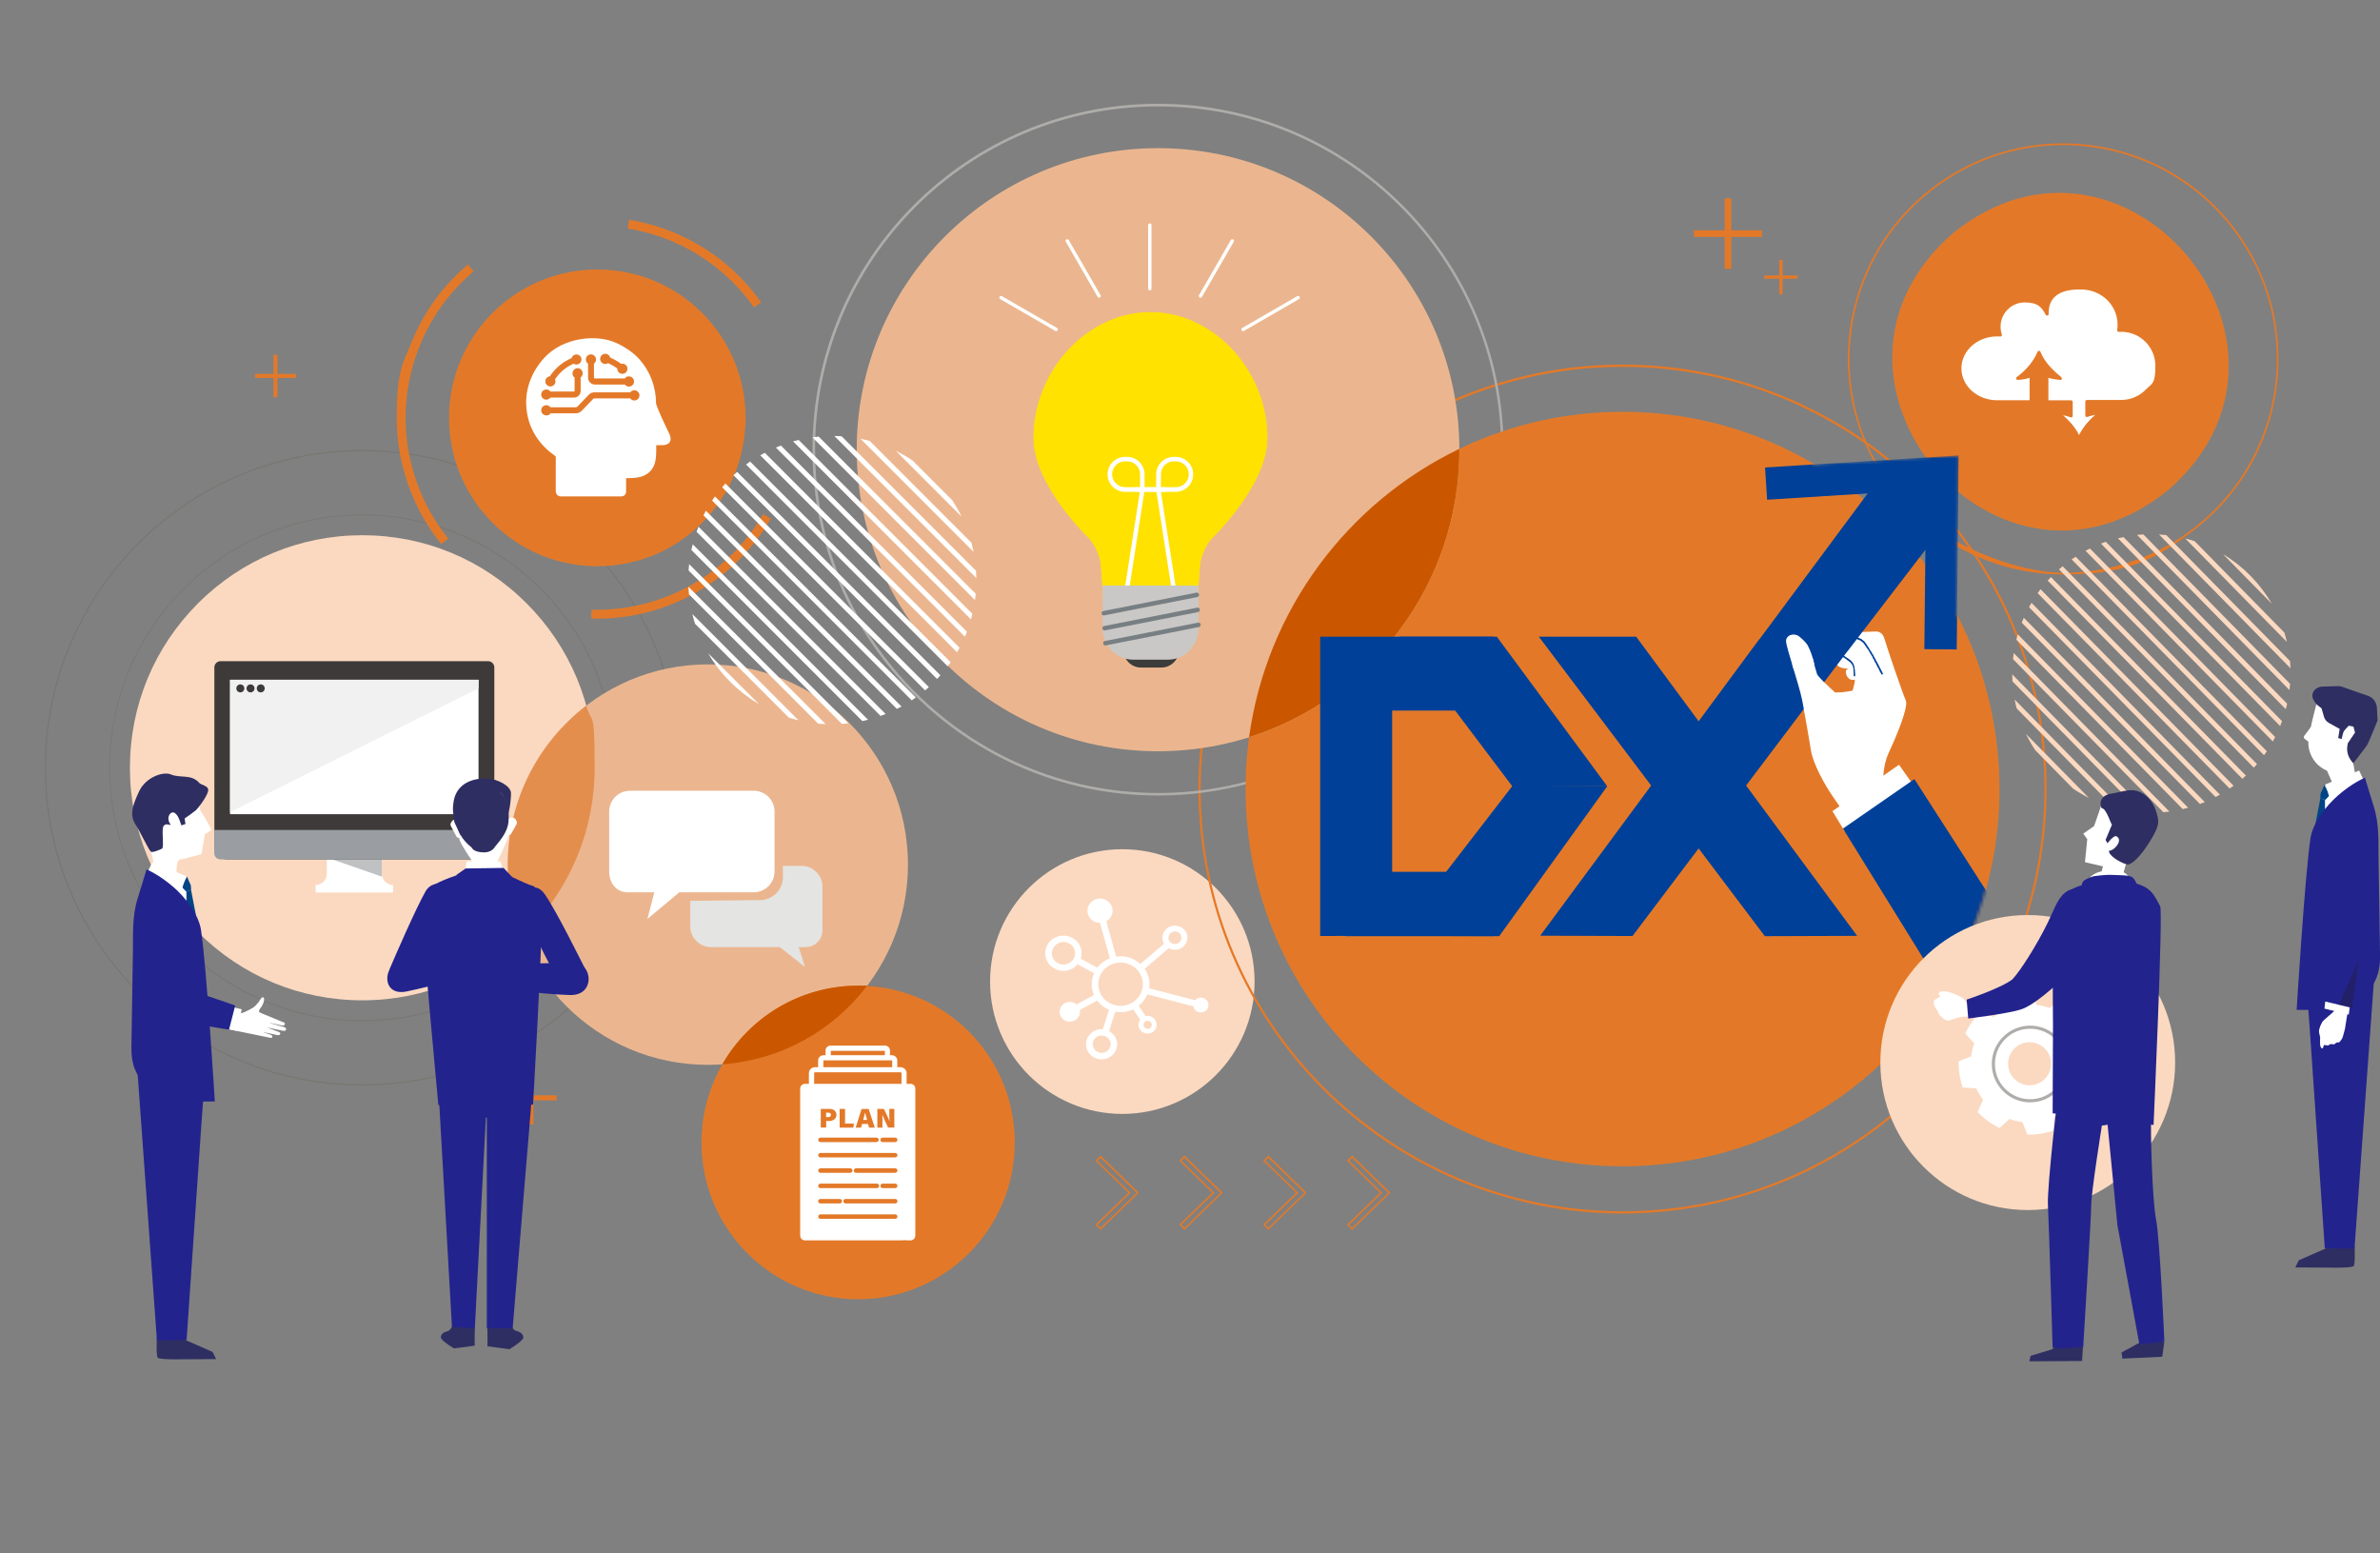 <svg width="797" height="520" viewBox="0 0 797 520" fill="none" xmlns="http://www.w3.org/2000/svg">
<rect x="0" y="0" width="797" height="520" fill="#808080" stroke="none"/>
<g clip-path="url(#clip0_1_8254)">
<path d="M79.922 355.084C67.269 349.715 55.897 342.049 46.126 332.274C36.356 322.498 28.695 311.119 23.329 298.459C17.803 285.371 15 271.428 15 257.058C15 242.688 17.803 228.772 23.356 215.657C28.721 202.997 36.383 191.618 46.153 181.843C55.923 172.067 67.296 164.401 79.949 159.032C93.056 153.476 106.991 150.672 121.326 150.672C135.662 150.672 149.597 153.476 162.704 159.032C175.357 164.401 186.729 172.067 196.5 181.843C206.27 191.618 213.932 202.997 219.297 215.657C224.85 228.772 227.653 242.715 227.653 257.058C227.653 271.401 224.85 285.344 219.297 298.459C213.932 311.119 206.27 322.498 196.5 332.274C186.729 342.049 175.357 349.715 162.704 355.084C149.597 360.64 135.662 363.444 121.326 363.444C106.991 363.444 93.056 360.64 79.949 355.084H79.922ZM80.083 159.406C67.456 164.748 56.137 172.387 46.42 182.11C36.703 191.832 29.042 203.184 23.729 215.791C18.203 228.852 15.4 242.741 15.4 257.058C15.4 271.375 18.203 285.237 23.729 298.325C29.068 310.959 36.703 322.284 46.42 332.006C56.137 341.729 67.483 349.395 80.083 354.71C93.136 360.239 107.018 363.044 121.326 363.044C135.635 363.044 149.49 360.239 162.57 354.71C175.197 349.368 186.516 341.729 196.233 332.006C205.95 322.284 213.611 310.932 218.924 298.325C224.449 285.264 227.252 271.375 227.252 257.058C227.252 242.741 224.449 228.879 218.924 215.791C213.585 203.157 205.95 191.832 196.233 182.11C186.516 172.387 175.17 164.721 162.57 159.406C149.516 153.877 135.635 151.073 121.326 151.073C107.018 151.073 93.163 153.877 80.083 159.406Z" fill="#797671"/>
<path d="M88.332 335.213C78.241 330.939 69.165 324.822 61.397 317.05C53.602 309.25 47.489 300.196 43.244 290.099C38.813 279.656 36.57 268.544 36.57 257.086C36.57 245.627 38.813 234.542 43.244 224.072C47.515 213.976 53.629 204.894 61.397 197.122C69.192 189.322 78.241 183.206 88.332 178.959C98.77 174.525 109.875 172.281 121.327 172.281C132.779 172.281 143.858 174.525 154.322 178.959C164.413 183.232 173.489 189.349 181.258 197.122C189.053 204.921 195.166 213.976 199.41 224.072C203.842 234.516 206.084 245.627 206.084 257.086C206.084 268.544 203.842 279.629 199.41 290.099C195.139 300.196 189.026 309.277 181.258 317.05C173.463 324.849 164.413 330.966 154.322 335.213C143.884 339.646 132.779 341.89 121.327 341.89C109.875 341.89 98.796 339.646 88.332 335.213ZM88.439 179.199C78.375 183.446 69.352 189.536 61.584 197.309C53.815 205.081 47.729 214.109 43.484 224.179C39.08 234.596 36.837 245.654 36.837 257.059C36.837 268.464 39.08 279.522 43.484 289.939C47.729 300.009 53.815 309.037 61.584 316.809C69.352 324.582 78.375 330.672 88.439 334.919C98.85 339.326 109.902 341.57 121.3 341.57C132.699 341.57 143.751 339.326 154.162 334.919C164.226 330.672 173.249 324.582 181.017 316.809C188.786 309.037 194.872 300.009 199.117 289.939C203.521 279.522 205.764 268.464 205.764 257.059C205.764 245.654 203.521 234.596 199.117 224.179C194.872 214.109 188.786 205.081 181.017 197.309C173.249 189.536 164.226 183.446 154.162 179.199C143.751 174.792 132.699 172.548 121.3 172.548C109.902 172.548 98.85 174.792 88.439 179.199Z" fill="#797671"/>
<path d="M66.307 312.108C51.625 297.418 43.51 277.866 43.51 257.059C43.51 236.252 51.598 216.727 66.307 202.01C80.99 187.319 100.53 179.199 121.326 179.199C142.121 179.199 161.635 187.292 176.344 202.01C191.027 216.7 199.142 236.252 199.142 257.059C199.142 277.866 191.053 297.391 176.344 312.108C161.662 326.799 142.121 334.919 121.326 334.919C100.53 334.919 81.016 326.826 66.307 312.108Z" fill="#FBD9C0"/>
<path d="M375.838 284.328C400.291 284.328 420.125 304.174 420.125 328.64C420.125 353.107 400.291 372.952 375.838 372.952C351.385 372.952 331.551 353.107 331.551 328.64C331.551 304.174 351.385 284.328 375.838 284.328Z" fill="#FBD9C0"/>
<path d="M401.33 264.191C401.33 342.665 464.918 406.288 543.348 406.288C621.778 406.288 685.366 342.665 685.366 264.191C685.366 185.716 621.778 122.093 543.348 122.066C464.918 122.066 401.33 185.69 401.33 264.191ZM402.078 264.191C402.078 225.167 417.881 189.83 443.455 164.242C469.029 138.653 504.346 122.841 543.348 122.841C582.349 122.841 617.667 138.653 643.241 164.242C668.815 189.83 684.618 225.167 684.618 264.191C684.618 303.214 668.815 338.551 643.241 364.14C617.667 389.728 582.349 405.54 543.348 405.54C504.346 405.54 469.029 389.728 443.455 364.14C417.881 338.551 402.078 303.214 402.078 264.191Z" fill="#E37928"/>
<path d="M272.074 150.565C272.074 214.509 323.889 266.353 387.797 266.353C451.705 266.353 503.52 214.509 503.52 150.565C503.52 86.594 451.705 34.75 387.797 34.75C323.889 34.75 272.074 86.594 272.074 150.565ZM272.955 150.565C272.955 118.807 285.822 90.093 306.591 69.286C327.386 48.479 356.084 35.631 387.824 35.631C419.564 35.631 448.262 48.506 469.057 69.286C489.853 90.093 502.693 118.807 502.693 150.565C502.693 182.323 489.826 211.036 469.057 231.844C448.262 252.651 419.564 265.498 387.824 265.498C356.084 265.498 327.386 252.624 306.591 231.844C285.795 211.036 272.955 182.323 272.955 150.565Z" fill="#AFADAA"/>
<path d="M543.348 390.499C613.069 390.499 669.589 333.947 669.589 264.187C669.589 194.427 613.069 137.875 543.348 137.875C473.627 137.875 417.107 194.427 417.107 264.187C417.107 333.947 473.627 390.499 543.348 390.499Z" fill="#E37928"/>
<path d="M387.796 49.602C443.535 49.602 488.703 94.795 488.703 150.566C488.703 206.336 443.535 251.53 387.796 251.53C332.057 251.53 286.889 206.336 286.889 150.566C286.889 94.795 332.057 49.602 387.796 49.602Z" fill="#EBB68F"/>
<path d="M653.973 78.099C711.287 31.677 781.709 115.76 726.05 164.105C668.762 210.527 598.314 126.444 653.973 78.099Z" fill="#E37928"/>
<path d="M237.05 222.441C274.049 222.441 304.054 252.464 304.054 289.484C304.054 326.504 274.049 356.526 237.05 356.526C200.05 356.526 170.045 326.504 170.045 289.484C170.045 252.464 200.05 222.441 237.05 222.441Z" fill="#EBB68F"/>
<path d="M170.045 289.483C170.045 298.057 171.647 306.257 174.583 313.816C175.17 313.255 175.758 312.694 176.345 312.133C191.027 297.443 199.143 277.891 199.143 257.084C199.143 236.277 198.182 242.954 196.34 236.25C180.349 248.51 170.045 267.795 170.045 289.483Z" fill="#E48E4E"/>
<path d="M287.37 330.031C316.334 330.031 339.826 353.536 339.826 382.517C339.826 411.497 316.334 435.002 287.37 435.002C258.406 435.002 234.914 411.497 234.914 382.517C234.914 353.536 258.406 330.031 287.37 330.031Z" fill="#E37928"/>
<path d="M618.789 120.22C618.789 135.765 623.808 151.444 634.112 164.639C648.34 182.828 669.536 192.337 690.946 192.337C712.355 192.337 722.152 187.316 735.34 177.006C753.519 162.769 763.023 141.561 763.023 120.14C763.023 104.595 758.03 88.916 747.699 75.694C733.471 57.505 712.275 47.996 690.866 47.996C675.329 47.996 659.659 52.991 646.472 63.328C628.292 77.564 618.789 98.772 618.789 120.22ZM619.376 120.22C619.376 98.959 628.8 77.938 646.819 63.808C659.899 53.552 675.436 48.584 690.839 48.584C712.088 48.584 733.097 58.012 747.219 76.042C757.47 89.13 762.435 104.675 762.435 120.113C762.435 141.374 753.012 162.395 734.993 176.525C721.912 186.782 706.376 191.75 690.972 191.75C675.569 191.75 648.714 182.321 634.593 164.292C624.342 151.204 619.376 135.659 619.376 120.247V120.22Z" fill="#E37928"/>
<path d="M200.024 90.227C227.44 90.227 249.677 112.476 249.677 139.907C249.677 167.338 227.44 189.588 200.024 189.588C172.608 189.588 150.371 167.338 150.371 139.907C150.371 112.476 172.608 90.227 200.024 90.227Z" fill="#E37928"/>
<path d="M252.452 102.887C245.565 93.138 236.008 85.365 224.796 80.691C220.098 78.714 215.186 77.325 210.221 76.524L210.701 73.586C215.907 74.441 221.032 75.91 225.944 77.966C237.69 82.881 247.674 91.001 254.882 101.231C254.054 101.792 253.253 102.353 252.426 102.914L252.452 102.887Z" fill="#E37928"/>
<path d="M138.065 113.998C142.229 104.035 148.503 95.488 156.698 88.57L158.62 90.841C150.798 97.438 144.819 105.611 140.815 115.147C137.504 123.053 135.823 131.387 135.823 139.907C135.823 154.544 140.895 168.887 150.104 180.319L147.782 182.189C138.145 170.25 132.859 155.239 132.859 139.907C132.859 124.575 134.621 122.278 138.065 113.998Z" fill="#E37928"/>
<path d="M488.705 150.296C488.705 150.376 488.705 150.483 488.705 150.563C488.705 195.703 459.1 233.899 418.283 246.826C424.156 204.144 451.305 168.272 488.705 150.27V150.296Z" fill="#CA5700"/>
<path d="M705.2 181.413L764.196 241.458C763.983 242.019 763.796 242.553 763.555 243.087L703.545 182.001C704.079 181.787 704.639 181.574 705.2 181.387V181.413Z" fill="#FBD9C0"/>
<path d="M695.083 186.383L759.098 251.529C758.804 251.983 758.484 252.437 758.163 252.864L693.748 187.291C694.202 186.97 694.656 186.677 695.109 186.383H695.083Z" fill="#FBD9C0"/>
<path d="M711.101 179.812L765.906 235.61C765.773 236.224 765.612 236.838 765.452 237.453L709.232 180.24C709.846 180.08 710.46 179.946 711.074 179.839L711.101 179.812Z" fill="#FBD9C0"/>
<path d="M717.747 178.93L766.893 228.958C766.84 229.652 766.76 230.347 766.679 231.041L715.638 179.09C716.333 179.01 717.027 178.956 717.721 178.93H717.747Z" fill="#FBD9C0"/>
<path d="M690.732 189.586L755.814 255.827C755.467 256.228 755.12 256.628 754.747 257.029L689.504 190.628C689.904 190.28 690.305 189.933 690.732 189.586Z" fill="#FBD9C0"/>
<path d="M760.78 202.168L744.416 185.527C751.223 189.614 756.856 195.383 760.78 202.168Z" fill="#FBD9C0"/>
<path d="M734.912 181.174L764.971 211.784C765.291 212.826 765.585 213.868 765.825 214.936L731.789 180.293C732.857 180.56 733.898 180.854 734.912 181.201V181.174Z" fill="#FBD9C0"/>
<path d="M725.435 179.144L766.866 221.319C766.946 222.12 766.999 222.948 767.026 223.75L723.006 178.957C723.807 179.01 724.634 179.064 725.435 179.144Z" fill="#FBD9C0"/>
<path d="M699.888 183.66L761.9 246.775C761.633 247.283 761.366 247.764 761.099 248.244L698.393 184.407C698.873 184.14 699.38 183.873 699.888 183.633V183.66Z" fill="#FBD9C0"/>
<path d="M707.977 270.411L675.329 237.184C675.063 236.195 674.849 235.207 674.662 234.219L710.914 271.132C709.926 270.918 708.939 270.678 707.951 270.411H707.977Z" fill="#FBD9C0"/>
<path d="M674.235 219.45C674.262 219.183 674.315 218.916 674.342 218.648L726.477 271.721C725.81 271.801 725.116 271.882 724.448 271.935L674.102 220.678C674.155 220.278 674.182 219.85 674.235 219.45Z" fill="#FBD9C0"/>
<path d="M694.203 264.026L681.496 251.099C680.348 249.362 679.333 247.573 678.426 245.703L699.515 267.151C697.646 266.216 695.884 265.175 694.176 264.026H694.203Z" fill="#FBD9C0"/>
<path d="M719.376 272.093C718.602 272.093 717.801 272.039 717 271.986L673.914 228.128C673.861 227.353 673.834 226.552 673.834 225.777L719.349 272.119L719.376 272.093Z" fill="#FBD9C0"/>
<path d="M680.294 201.82L743.401 266.058C742.921 266.325 742.44 266.592 741.933 266.859L679.467 203.289C679.734 202.809 680.001 202.301 680.294 201.847V201.82Z" fill="#FBD9C0"/>
<path d="M686.807 193.219L752.104 259.673C751.703 260.047 751.303 260.395 750.902 260.742L685.713 194.394C686.06 193.993 686.434 193.593 686.807 193.219Z" fill="#FBD9C0"/>
<path d="M683.337 197.281L747.966 263.068C747.539 263.389 747.085 263.709 746.631 264.003L682.35 198.59C682.67 198.136 682.99 197.709 683.311 197.281H683.337Z" fill="#FBD9C0"/>
<path d="M677.731 206.844L738.329 268.544C737.795 268.758 737.261 268.971 736.701 269.185L677.037 208.473C677.251 207.939 677.464 207.405 677.704 206.87L677.731 206.844Z" fill="#FBD9C0"/>
<path d="M675.73 212.398L732.751 270.439C732.163 270.6 731.549 270.76 730.935 270.893L675.223 214.188C675.383 213.574 675.543 212.986 675.703 212.398H675.73Z" fill="#FBD9C0"/>
<path d="M290.332 330.111C279.014 344.962 261.635 354.924 241.881 356.34C250.93 340.608 267.909 330.004 287.369 330.004C306.83 330.004 289.345 330.031 290.332 330.084V330.111Z" fill="#CA5700"/>
<path d="M199.996 204.143C222.847 204.143 244.15 191.856 255.549 172.117L258.138 173.613C246.205 194.287 223.915 207.134 199.996 207.134C199.329 207.134 198.662 207.134 197.994 207.107L198.074 204.143C198.715 204.143 199.356 204.169 199.996 204.169V204.143Z" fill="#E37928"/>
<path d="M590.065 77.113H567.24V79.33H590.065V77.113Z" fill="#E37928"/>
<path d="M579.761 66.43H577.545V90.015H579.761V66.43Z" fill="#E37928"/>
<path d="M601.97 92.231H590.785V93.326H601.97V92.231Z" fill="#E37928"/>
<path d="M596.952 86.996H595.857V98.561H596.952V86.996Z" fill="#E37928"/>
<path d="M186.381 366.73H169.189V368.413H186.381V366.73Z" fill="#E37928"/>
<path d="M178.639 358.691H176.957V376.454H178.639V358.691Z" fill="#E37928"/>
<path d="M99.142 125.191H85.394V126.527H99.142V125.191Z" fill="#E37928"/>
<path d="M92.922 118.781H91.588V132.991H92.922V118.781Z" fill="#E37928"/>
<path d="M267.455 147.305L325.623 205.506C325.463 206.12 325.303 206.761 325.143 207.376L265.586 147.785C266.2 147.625 266.814 147.465 267.455 147.305Z" fill="white"/>
<path d="M246.845 157.988L314.918 226.099C314.544 226.526 314.17 226.927 313.796 227.328L245.617 159.11C246.018 158.736 246.418 158.362 246.845 157.988Z" fill="white"/>
<path d="M261.475 149.148L323.782 211.49C323.568 212.051 323.355 212.612 323.114 213.172L259.82 149.843C260.381 149.603 260.942 149.389 261.502 149.175L261.475 149.148Z" fill="white"/>
<path d="M251.224 154.57L318.335 221.719C318.015 222.173 317.695 222.627 317.348 223.081L249.836 155.531C250.29 155.184 250.744 154.863 251.197 154.543L251.224 154.57Z" fill="white"/>
<path d="M256.083 151.578L321.326 216.858C321.059 217.365 320.765 217.872 320.498 218.38L254.588 152.433C255.095 152.139 255.602 151.872 256.11 151.605L256.083 151.578Z" fill="white"/>
<path d="M291.213 147.597L325.303 181.706C325.57 182.721 325.81 183.736 326.024 184.777L288.17 146.902C289.211 147.116 290.225 147.356 291.24 147.624L291.213 147.597Z" fill="white"/>
<path d="M305.549 154.143L318.816 167.418C319.991 169.18 321.058 171.023 322.02 172.973L299.996 150.938C301.918 151.899 303.787 152.967 305.549 154.143Z" fill="white"/>
<path d="M272.873 146.317C273.3 146.264 273.727 146.21 274.154 146.184L326.744 198.802C326.664 199.497 326.584 200.218 326.504 200.913L272.072 146.451C272.339 146.424 272.633 146.371 272.9 146.344L272.873 146.317Z" fill="white"/>
<path d="M281.843 146.076L326.824 191.082C326.877 191.91 326.904 192.711 326.931 193.539L279.387 145.969C280.214 145.969 281.015 146.022 281.816 146.076H281.843Z" fill="white"/>
<path d="M264.145 240.256L232.751 208.845C232.404 207.776 232.111 206.681 231.844 205.586L267.402 241.164C266.307 240.897 265.213 240.603 264.145 240.256Z" fill="white"/>
<path d="M237.129 218.699L254.214 235.794C247.22 231.654 241.293 225.804 237.129 218.699Z" fill="white"/>
<path d="M230.775 188.867L284.085 242.18C283.364 242.26 282.643 242.313 281.923 242.367L230.588 191.003C230.641 190.282 230.695 189.561 230.775 188.84V188.867Z" fill="white"/>
<path d="M276.504 242.448C275.65 242.421 274.822 242.341 273.968 242.261L230.722 198.991C230.642 198.136 230.562 197.308 230.535 196.453L276.504 242.448Z" fill="white"/>
<path d="M231.977 182.242L290.68 240.978C290.039 241.138 289.425 241.271 288.784 241.432L231.523 184.139C231.657 183.498 231.817 182.857 231.977 182.242Z" fill="white"/>
<path d="M236.408 171.023L301.891 236.543C301.383 236.81 300.876 237.103 300.342 237.344L235.58 172.545C235.847 172.038 236.114 171.504 236.381 170.996L236.408 171.023Z" fill="white"/>
<path d="M239.424 166.215L306.695 233.524C306.242 233.845 305.761 234.165 305.307 234.486L238.463 167.604C238.783 167.123 239.104 166.669 239.424 166.215Z" fill="white"/>
<path d="M233.899 176.34L296.579 239.055C296.018 239.269 295.457 239.482 294.87 239.696L233.258 178.049C233.471 177.488 233.685 176.901 233.899 176.34Z" fill="white"/>
<path d="M242.923 161.887L311.048 230.051C310.648 230.425 310.221 230.799 309.794 231.146L241.828 163.142C242.175 162.715 242.549 162.287 242.923 161.887Z" fill="white"/>
<path d="M368.55 411.814L366.814 410.025L377.866 399.341L366.814 388.657L368.55 386.867L381.203 399.154V399.501L368.55 411.788V411.814ZM367.562 410.051L368.55 411.066L380.616 399.367L368.55 387.668L367.562 388.683L378.614 399.367L367.562 410.051Z" fill="#E37928"/>
<path d="M396.634 411.814L394.898 410.025L405.95 399.341L394.898 388.657L396.634 386.867L409.287 399.154V399.501L396.634 411.788V411.814ZM395.646 410.051L396.634 411.066L408.7 399.367L396.634 387.668L395.646 388.683L406.698 399.367L395.646 410.051Z" fill="#E37928"/>
<path d="M424.716 411.814L422.98 410.025L434.032 399.341L422.98 388.657L424.716 386.867L437.369 399.154V399.501L424.716 411.788V411.814ZM423.728 410.051L424.716 411.066L436.782 399.367L424.716 387.668L423.728 388.683L434.78 399.367L423.728 410.051Z" fill="#E37928"/>
<path d="M452.8 411.814L451.064 410.025L462.116 399.341L451.064 388.657L452.8 386.867L465.453 399.154V399.501L452.8 411.788V411.814ZM451.812 410.051L452.8 411.066L464.866 399.367L452.8 387.668L451.812 388.683L462.864 399.367L451.812 410.051Z" fill="#E37928"/>
<path d="M127.868 292.553V285.902H109.448V292.553C109.448 294.61 107.766 296.293 105.711 296.293V298.83H131.605V296.293C129.55 296.293 127.868 294.61 127.868 292.553Z" fill="white"/>
<path d="M107.846 286.543L127.867 293.514V286.543H107.846Z" fill="#C0C1C3"/>
<path d="M73.837 221.371H163.452C164.6 221.371 165.534 222.306 165.534 223.454V283.499C165.534 285.822 163.639 287.719 161.316 287.719H75.999C73.677 287.719 71.781 285.822 71.781 283.499V223.454C71.781 222.306 72.716 221.371 73.864 221.371H73.837Z" fill="#3D3A39"/>
<path d="M160.248 227.594H77.039V272.6H160.248V227.594Z" fill="white"/>
<path d="M160.248 230.452L77.039 271.906V227.594H160.248V230.452Z" fill="#F1F1F1"/>
<path d="M71.781 277.891H165.534V285.663C165.534 286.812 164.599 287.747 163.451 287.747H73.836C72.688 287.747 71.754 286.812 71.754 285.663V277.891H71.781Z" fill="#9A9EA2"/>
<path d="M81.818 230.48C81.818 231.228 81.231 231.816 80.483 231.816C79.736 231.816 79.148 231.228 79.148 230.48C79.148 229.732 79.736 229.145 80.483 229.145C81.231 229.145 81.818 229.732 81.818 230.48Z" fill="#3D3A39"/>
<path d="M85.234 230.48C85.234 231.228 84.647 231.816 83.899 231.816C83.152 231.816 82.564 231.228 82.564 230.48C82.564 229.732 83.152 229.145 83.899 229.145C84.647 229.145 85.234 229.732 85.234 230.48Z" fill="#3D3A39"/>
<path d="M88.652 230.48C88.652 231.228 88.065 231.816 87.317 231.816C86.57 231.816 85.982 231.228 85.982 230.48C85.982 229.732 86.57 229.145 87.317 229.145C88.065 229.145 88.652 229.732 88.652 230.48Z" fill="#3D3A39"/>
<path d="M402.186 334.01C401.438 334.01 400.717 334.33 400.21 334.891L384.807 330.885C384.887 330.431 384.914 329.95 384.914 329.496C384.914 327.653 384.353 325.89 383.312 324.367L391.401 317.45C392.041 317.797 392.736 317.984 393.456 317.984C395.752 317.984 397.647 316.168 397.647 313.951C397.647 311.707 395.779 309.917 393.456 309.917C391.161 309.917 389.265 311.734 389.265 313.951C389.265 314.672 389.452 315.366 389.826 315.981L381.871 322.765C380.055 321.082 377.706 320.174 375.224 320.174C374.743 320.174 374.263 320.201 373.782 320.281L370.472 308.448C371.78 307.727 372.581 306.392 372.581 304.923C372.581 302.679 370.685 300.836 368.363 300.836C366.04 300.836 364.145 302.679 364.145 304.923C364.145 307.166 366.04 309.009 368.363 309.009L371.673 320.842C370.018 321.483 368.523 322.605 367.455 323.994L361.903 320.975C362.09 320.388 362.196 319.773 362.196 319.159C362.196 315.9 359.474 313.256 356.11 313.256C352.746 313.256 350.023 315.9 350.023 319.159C350.023 322.418 352.746 325.062 356.11 325.062C357.952 325.062 359.714 324.234 360.862 322.845L366.361 325.837C365.827 327.012 365.587 328.24 365.587 329.523C365.587 330.778 365.854 332.007 366.334 333.155L360.515 336.307C359.874 335.746 359.1 335.452 358.246 335.452C356.377 335.452 354.829 336.948 354.829 338.764C354.829 340.581 356.35 342.076 358.246 342.076C360.141 342.076 361.662 340.607 361.662 338.764C361.662 338.577 361.662 338.364 361.609 338.15L367.429 334.998C368.443 336.36 369.804 337.429 371.379 338.096L369.324 344.587C369.191 344.587 369.057 344.587 368.897 344.587C366.014 344.587 363.691 346.857 363.691 349.635C363.691 352.413 366.04 354.683 368.897 354.683C371.78 354.683 374.102 352.413 374.102 349.635C374.102 347.819 373.061 346.109 371.406 345.228L373.462 338.737C375.517 339.111 377.626 338.818 379.468 337.936L381.817 341.435C381.47 341.943 381.257 342.53 381.257 343.118C381.257 344.747 382.618 346.083 384.3 346.056C385.982 346.056 387.343 344.721 387.343 343.091C387.343 341.462 385.982 340.126 384.3 340.126C384.06 340.126 383.846 340.126 383.633 340.207L381.31 336.734C382.591 335.719 383.606 334.41 384.193 332.915L399.596 336.921C399.81 338.096 400.878 338.978 402.132 338.978C403.547 338.978 404.695 337.856 404.695 336.494C404.695 335.132 403.547 334.01 402.132 334.01H402.186ZM382.938 343.118C382.938 342.37 383.552 341.782 384.327 341.782C385.101 341.782 385.715 342.397 385.715 343.118C385.715 343.866 385.101 344.453 384.327 344.453C383.552 344.453 382.938 343.839 382.938 343.118ZM371.94 349.608C371.94 351.211 370.579 352.52 368.924 352.52C367.268 352.52 365.907 351.211 365.907 349.608C365.907 348.006 367.268 346.697 368.924 346.697C370.579 346.697 371.94 348.006 371.94 349.608ZM382.725 329.523C382.725 333.502 379.388 336.761 375.25 336.761C371.139 336.761 367.776 333.529 367.776 329.523C367.776 325.543 371.113 322.284 375.25 322.284C379.361 322.284 382.725 325.516 382.725 329.523ZM391.294 313.951C391.294 312.802 392.255 311.84 393.456 311.84C394.658 311.84 395.619 312.775 395.619 313.951C395.619 315.099 394.658 316.061 393.456 316.061C392.949 316.061 392.469 315.9 392.068 315.58C392.068 315.58 392.041 315.553 392.015 315.526C391.961 315.473 391.908 315.42 391.828 315.366C391.454 314.966 391.267 314.485 391.267 313.951H391.294ZM360.034 319.159C360.034 321.242 358.272 322.925 356.137 322.952C353.974 322.952 352.239 321.269 352.239 319.186C352.239 317.102 354.001 315.393 356.137 315.393C358.299 315.393 360.034 317.076 360.034 319.186V319.159Z" fill="white"/>
<path d="M186.116 164.643C186.116 160.903 186.116 156.897 186.116 152.89C185.983 152.703 185.582 152.383 184.915 151.902C184.595 151.688 184.301 151.475 184.034 151.234C179.042 146.987 176.426 141.645 176.212 135.342C176.025 129.786 178.188 124.257 182.272 119.797C188.519 112.959 199.837 111.73 206.511 114.882C209.741 116.404 212.224 118.194 214.146 120.331C217.723 124.337 219.699 129.599 219.699 135.128C219.805 135.662 220.953 138.574 222.422 141.645C222.422 141.645 223.596 144.103 224.157 145.305C224.664 146.373 224.717 147.335 224.29 148.002C223.863 148.67 222.982 149.044 221.834 149.044C221.407 149.044 220.393 149.044 220.393 149.044H219.752V150.567C219.752 153.585 219.538 156.256 217.323 158.179C215.187 160.022 212.571 160.049 209.821 160.102H209.661V161.224C209.661 161.892 209.661 163.815 209.661 164.643C209.661 165.497 208.967 166.192 208.113 166.192H187.718C186.864 166.192 186.17 165.497 186.17 164.643H186.116Z" fill="white"/>
<path d="M183.58 129.226C183.82 129.333 184.06 129.387 184.327 129.387C184.514 129.387 184.701 129.36 184.888 129.28C185.315 129.119 185.662 128.826 185.849 128.425C186.063 127.971 186.063 127.463 185.849 127.009C187.397 124.686 189.533 122.869 192.096 121.774C192.523 122.041 193.003 122.121 193.484 121.988C193.911 121.854 194.285 121.587 194.498 121.187C194.712 120.786 194.765 120.332 194.658 119.904C194.525 119.477 194.258 119.103 193.858 118.889C193.457 118.676 193.003 118.622 192.576 118.729C192.016 118.889 191.562 119.344 191.402 119.904C188.412 121.187 185.902 123.27 184.141 125.994C183.553 126.048 183.019 126.395 182.779 126.929C182.379 127.784 182.726 128.799 183.58 129.2V129.226Z" fill="#E37928"/>
<path d="M202.212 121.8C202.693 121.933 203.2 121.853 203.6 121.586C204.722 122.067 205.763 122.681 206.724 123.375C206.697 123.883 206.884 124.337 207.231 124.684C207.551 125.005 208.005 125.165 208.432 125.165C208.859 125.165 209.313 125.005 209.633 124.658C210.301 123.99 210.274 122.921 209.633 122.254C209.206 121.826 208.592 121.666 208.005 121.826C206.884 120.972 205.629 120.277 204.321 119.716C204.161 119.129 203.734 118.701 203.147 118.514C202.239 118.247 201.305 118.781 201.038 119.689C200.771 120.598 201.305 121.532 202.212 121.8Z" fill="#E37928"/>
<path d="M212.437 130.668C211.876 130.668 211.369 130.935 211.049 131.362H199.009C198.342 131.362 197.701 131.63 197.221 132.11L193.377 136.117C193.217 136.277 193.03 136.357 192.816 136.357H184.327C184.007 135.903 183.5 135.663 182.939 135.663C182.005 135.663 181.23 136.437 181.23 137.372C181.23 138.307 182.005 139.082 182.939 139.082C183.873 139.082 184.007 138.815 184.327 138.387H192.816C193.564 138.387 194.284 138.067 194.818 137.532L198.662 133.526C198.742 133.446 198.876 133.392 199.009 133.392H211.049C211.369 133.846 211.876 134.087 212.437 134.087C213.371 134.087 214.145 133.312 214.145 132.377C214.145 131.443 213.371 130.668 212.437 130.668Z" fill="#E37928"/>
<path d="M196.927 121.8V126.448C196.927 127.73 197.968 128.745 199.223 128.745H209.234C209.554 129.199 210.061 129.439 210.622 129.439C211.556 129.439 212.33 128.665 212.33 127.73C212.33 126.795 211.556 126.02 210.622 126.02C209.687 126.02 209.554 126.288 209.234 126.715H199.223C199.036 126.715 198.903 126.581 198.903 126.394V121.747C199.356 121.426 199.597 120.919 199.597 120.358C199.597 119.423 198.822 118.648 197.888 118.648C196.954 118.648 196.18 119.423 196.18 120.358C196.18 120.919 196.447 121.426 196.874 121.747L196.927 121.8Z" fill="#E37928"/>
<path d="M182.966 133.793C183.526 133.793 184.033 133.526 184.354 133.099H192.282C193.483 133.099 194.445 132.137 194.445 130.935V126.368C194.898 126.047 195.139 125.54 195.139 124.979C195.139 124.044 194.364 123.27 193.43 123.27C192.496 123.27 191.722 124.044 191.722 124.979C191.722 125.914 191.989 126.047 192.416 126.368V130.935C192.416 131.015 192.336 131.096 192.256 131.096H184.327C184.007 130.642 183.5 130.401 182.939 130.401C182.005 130.401 181.23 131.176 181.23 132.111C181.23 133.045 182.005 133.82 182.939 133.82L182.966 133.793Z" fill="#E37928"/>
<path d="M690.759 139.026C691.747 139.186 692.628 139.427 693.402 139.721C693.562 139.774 693.749 139.747 693.883 139.667C694.016 139.56 694.096 139.4 694.096 139.24V134.566C694.096 134.272 693.856 134.031 693.562 134.031H685.954V126.499C687.102 126.846 688.437 127.087 689.905 127.22C690.145 127.22 690.359 127.114 690.439 126.9C690.519 126.686 690.439 126.446 690.279 126.286C687.796 124.282 684.78 121.478 683.285 117.765C683.205 117.578 683.018 117.445 682.804 117.445C682.591 117.445 682.404 117.578 682.324 117.765C681.016 120.917 678.587 123.855 675.356 126.259C675.17 126.392 675.089 126.633 675.17 126.846C675.25 127.06 675.463 127.194 675.677 127.194C676.985 127.167 678.4 126.9 679.654 126.499V134.005H669.163C669.03 134.005 668.896 134.005 668.763 134.005C662.169 134.005 656.83 129.224 656.83 123.321C656.83 117.418 662.196 112.637 668.763 112.637C675.33 112.637 669.484 112.637 669.831 112.69C670.017 112.69 670.178 112.637 670.284 112.476C670.391 112.343 670.418 112.156 670.364 111.969C670.071 111.114 669.937 110.233 669.937 109.351C669.937 104.891 673.568 101.258 678.026 101.258C682.484 101.258 683.659 102.834 685.073 105.398C685.18 105.585 685.394 105.692 685.581 105.665C685.794 105.665 685.954 105.505 686.034 105.291C685.768 97.546 692.708 96.798 697.326 96.931C703.84 97.145 709.126 102.22 709.126 108.737C709.126 109.325 709.072 109.939 708.992 110.527C708.992 110.687 709.019 110.847 709.126 110.954C709.232 111.061 709.393 111.141 709.553 111.114C709.82 111.114 710.113 111.088 710.38 111.088C716.68 111.088 721.779 116.216 721.779 122.493C721.779 128.77 720.631 128.316 718.549 130.452C716.467 132.589 713.691 133.818 710.701 133.898C710.647 133.898 710.594 133.898 710.514 133.925H698.848C698.554 133.925 698.314 134.165 698.314 134.459V139.106C698.314 139.293 698.394 139.454 698.554 139.534C698.688 139.641 698.875 139.641 699.035 139.587C699.836 139.293 700.743 139.053 701.651 138.893C699.302 140.896 697.46 143.193 696.232 145.65C694.871 142.899 692.762 140.682 690.759 138.946V139.026Z" fill="white"/>
<path d="M304.936 362.883H269.538C268.684 362.883 267.963 363.577 267.963 364.459V413.712C267.963 414.567 268.657 415.288 269.538 415.288H301.812C301.812 415.288 303.814 415.154 303.681 415.288H304.936C305.79 415.288 306.511 414.594 306.511 413.712V364.459C306.511 363.604 305.816 362.883 304.936 362.883Z" fill="white"/>
<path d="M277.307 354.764C276.827 354.764 276.453 354.39 276.453 353.909V351.666C276.453 350.811 277.201 350.09 278.135 350.09H296.341C297.249 350.09 298.023 350.784 298.023 351.666V353.856C298.023 354.337 297.649 354.711 297.168 354.711C296.688 354.711 296.314 354.337 296.314 353.856V351.826H278.215V353.909C278.215 354.39 277.841 354.764 277.361 354.764H277.307Z" fill="white"/>
<path d="M274.823 358.692C274.342 358.692 273.969 358.318 273.969 357.838V355.033C273.969 354.071 274.796 353.297 275.837 353.297H298.608C299.649 353.297 300.477 354.071 300.477 355.033V357.784C300.477 358.265 300.103 358.639 299.623 358.639C299.142 358.639 298.768 358.265 298.768 357.784V355.06C298.768 355.06 298.688 355.006 298.635 355.006H275.864C275.784 355.006 275.731 355.033 275.731 355.06V357.838C275.731 358.318 275.357 358.692 274.876 358.692H274.823Z" fill="white"/>
<path d="M271.727 363.604C271.247 363.604 270.873 363.23 270.873 362.75V359.251C270.873 358.182 271.834 357.301 273.009 357.301H301.466C302.64 357.301 303.601 358.182 303.601 359.251V362.696C303.601 363.177 303.227 363.551 302.747 363.551C302.266 363.551 301.893 363.177 301.893 362.696V359.251C301.893 359.17 301.733 359.01 301.492 359.01H273.035C272.795 359.01 272.635 359.144 272.635 359.251V362.75C272.635 363.23 272.261 363.604 271.781 363.604H271.727Z" fill="white"/>
<path d="M299.784 397.793H295.566C295.139 397.793 294.818 397.445 294.818 397.045C294.818 396.644 295.165 396.297 295.566 396.297H299.784C300.211 396.297 300.531 396.644 300.531 397.045C300.531 397.445 300.184 397.793 299.784 397.793Z" fill="#E37928"/>
<path d="M293.67 397.793H274.744C274.316 397.793 273.996 397.445 273.996 397.045C273.996 396.644 274.343 396.297 274.744 396.297H293.67C294.097 396.297 294.418 396.644 294.418 397.045C294.418 397.445 294.071 397.793 293.67 397.793Z" fill="#E37928"/>
<path d="M299.784 392.668H286.65C286.223 392.668 285.902 392.32 285.902 391.92C285.902 391.519 286.249 391.172 286.65 391.172H299.784C300.211 391.172 300.531 391.519 300.531 391.92C300.531 392.32 300.184 392.668 299.784 392.668Z" fill="#E37928"/>
<path d="M284.728 392.668H274.744C274.316 392.668 273.996 392.32 273.996 391.92C273.996 391.519 274.343 391.172 274.744 391.172H284.728C285.155 391.172 285.475 391.519 285.475 391.92C285.475 392.32 285.128 392.668 284.728 392.668Z" fill="#E37928"/>
<path d="M299.783 402.922H283.152C282.725 402.922 282.404 402.574 282.404 402.174C282.404 401.773 282.751 401.426 283.152 401.426H299.783C300.21 401.426 300.53 401.773 300.53 402.174C300.53 402.574 300.183 402.922 299.783 402.922Z" fill="#E37928"/>
<path d="M281.23 402.922H274.716C274.289 402.922 273.969 402.574 273.969 402.174C273.969 401.773 274.316 401.426 274.716 401.426H281.23C281.657 401.426 281.977 401.773 281.977 402.174C281.977 402.574 281.63 402.922 281.23 402.922Z" fill="#E37928"/>
<path d="M299.783 382.382H295.566C295.138 382.382 294.818 382.035 294.818 381.635C294.818 381.234 295.165 380.887 295.566 380.887H299.783C300.211 380.887 300.531 381.234 300.531 381.635C300.531 382.035 300.184 382.382 299.783 382.382Z" fill="#E37928"/>
<path d="M293.51 382.382H274.743C274.316 382.382 273.996 382.035 273.996 381.635C273.996 381.234 274.343 380.887 274.743 380.887H293.51C293.937 380.887 294.258 381.234 294.258 381.635C294.258 382.035 293.911 382.382 293.51 382.382Z" fill="#E37928"/>
<path d="M299.784 408.078H274.744C274.316 408.078 273.996 407.731 273.996 407.33C273.996 406.929 274.343 406.582 274.744 406.582H299.784C300.211 406.582 300.531 406.929 300.531 407.33C300.531 407.731 300.184 408.078 299.784 408.078Z" fill="#E37928"/>
<path d="M299.784 387.511H274.744C274.316 387.511 273.996 387.164 273.996 386.764C273.996 386.363 274.343 386.016 274.744 386.016H299.784C300.211 386.016 300.531 386.363 300.531 386.764C300.531 387.164 300.184 387.511 299.784 387.511Z" fill="#E37928"/>
<path d="M274.85 371.27H277.759C279.174 371.27 280.109 372.044 280.109 373.273C280.109 374.501 279.041 375.329 277.706 375.329H276.665V377.52H274.85V371.27ZM276.638 374.021H277.386C277.893 374.021 278.267 373.807 278.267 373.273C278.267 372.739 277.893 372.525 277.386 372.525H276.638V374.021Z" fill="#E37928"/>
<path d="M281.15 371.27H282.992V376.184H285.956L285.769 377.546H281.177V371.296L281.15 371.27Z" fill="#E37928"/>
<path d="M288.705 376.318L288.332 377.547H286.543L288.518 371.297H290.894L292.95 377.547H291.028L290.654 376.318H288.679H288.705ZM290.36 374.956C290.067 373.968 289.826 373.086 289.693 372.499C289.56 373.167 289.319 374.075 289.052 374.956H290.387H290.36Z" fill="#E37928"/>
<path d="M293.803 377.52V371.27H295.992C296.659 372.685 297.593 374.582 297.86 375.356H297.887C297.807 374.715 297.807 373.593 297.807 372.605V371.27H299.489V377.52H297.407C296.873 376.398 295.751 374.047 295.458 373.219C295.511 373.807 295.511 375.009 295.511 376.131V377.546H293.829L293.803 377.52Z" fill="#E37928"/>
<path d="M252.4 264.75H210.969C207.125 264.75 204.002 267.875 204.002 271.721V291.781C204.002 295.627 206.351 298.752 210.195 298.752H219.111L216.816 307.673L227.467 298.752H252.4C256.244 298.752 259.368 295.627 259.368 291.781V271.721C259.368 267.875 256.244 264.75 252.4 264.75Z" fill="white"/>
<path d="M231.151 301.609V310.13C231.151 313.976 234.274 317.101 238.118 317.101H261.13L269.565 323.752L267.456 317.101H269.806C272.902 317.101 275.411 314.59 275.411 311.492V296.881C275.411 293.035 272.288 289.91 268.444 289.91H262.171V293.676C262.171 297.896 258.78 301.315 254.563 301.369C245.38 301.476 231.098 301.609 231.098 301.609H231.151Z" fill="#E4E4E3"/>
<path d="M424.395 146.584C424.395 124.521 406.883 104.649 385.26 104.516C363.61 104.649 346.125 124.521 346.125 146.584C346.125 162.476 364.384 179.865 364.384 179.918C366.493 181.948 368.415 186.061 368.656 189.08C369.163 195.864 369.697 202.675 370.204 209.486C370.444 212.504 372.954 215.015 375.783 215.095C382.11 215.229 388.41 215.229 394.737 215.095C397.566 215.042 400.102 212.504 400.316 209.486C400.823 202.675 401.357 195.864 401.864 189.08C402.105 186.088 404.027 181.948 406.135 179.918C406.135 179.865 424.395 162.476 424.395 146.584Z" fill="#FFE200"/>
<path d="M424.395 146.584C424.395 124.521 406.883 104.649 385.26 104.516C363.61 104.649 346.125 124.521 346.125 146.584C346.125 162.476 364.384 179.865 364.384 179.918C366.493 181.948 368.415 186.061 368.656 189.08C369.163 195.864 369.697 202.675 370.204 209.486C370.444 212.504 372.954 215.015 375.783 215.095C382.11 215.229 388.41 215.229 394.737 215.095C397.566 215.042 400.102 212.504 400.316 209.486C400.823 202.675 401.357 195.864 401.864 189.08C402.105 186.088 404.027 181.948 406.135 179.918C406.135 179.865 424.395 162.476 424.395 146.584Z" fill="#FFE200"/>
<path d="M394.897 208.977V217.337C394.897 220.729 392.228 223.507 388.918 223.507H382.111C378.8 223.507 376.131 220.756 376.131 217.337V208.977H394.924H394.897Z" fill="#3C3C3B"/>
<path d="M377.092 199.952C377.065 199.952 377.012 199.952 376.985 199.952C376.584 199.898 376.291 199.498 376.344 199.097L381.71 164.668H376.745C373.515 164.668 370.898 162.05 370.898 158.818C370.898 155.586 373.515 152.969 376.745 152.969H377.439C380.669 152.969 383.285 155.586 383.285 158.818V163.145H390.066C390.493 163.145 390.813 163.493 390.813 163.893C390.813 164.294 390.466 164.641 390.066 164.641H383.205L377.812 199.311C377.759 199.685 377.439 199.952 377.065 199.952H377.092ZM376.745 154.465C374.342 154.465 372.42 156.414 372.42 158.792C372.42 161.169 374.369 163.119 376.745 163.119H381.79V158.792C381.79 156.388 379.841 154.465 377.465 154.465H376.771H376.745Z" fill="white"/>
<path d="M393.402 199.952C393.029 199.952 392.708 199.685 392.655 199.311L387.263 164.641H380.402C379.975 164.641 379.654 164.294 379.654 163.893C379.654 163.493 380.001 163.145 380.402 163.145H387.182V158.818C387.182 155.586 389.799 152.969 393.029 152.969H393.723C396.953 152.969 399.569 155.586 399.569 158.818C399.569 162.05 396.953 164.668 393.723 164.668H388.757L394.123 199.097C394.177 199.498 393.91 199.898 393.482 199.952C393.456 199.952 393.402 199.952 393.376 199.952H393.402ZM388.731 163.119H393.776C396.179 163.119 398.101 161.169 398.101 158.792C398.101 156.414 396.152 154.465 393.776 154.465H393.082C390.68 154.465 388.757 156.414 388.757 158.792V163.119H388.731Z" fill="white"/>
<path d="M401.33 196.051V210.341C401.33 216.163 396.765 220.864 391.105 220.864H379.466C373.834 220.864 369.242 216.163 369.242 210.341V196.051H401.303H401.33Z" fill="#C9C8C6"/>
<path d="M369.643 206.067C369.296 206.067 368.975 205.827 368.895 205.453C368.815 205.052 369.082 204.652 369.482 204.572L400.662 198.428C401.063 198.348 401.463 198.615 401.543 199.016C401.623 199.417 401.356 199.817 400.956 199.897L369.776 206.041C369.723 206.041 369.669 206.041 369.616 206.041L369.643 206.067Z" fill="#787F83"/>
<path d="M369.91 211.091C369.563 211.091 369.243 210.85 369.163 210.476C369.083 210.076 369.35 209.675 369.75 209.595L400.93 203.452C401.33 203.372 401.731 203.639 401.811 204.039C401.891 204.44 401.624 204.841 401.223 204.921L370.044 211.064C369.99 211.064 369.937 211.064 369.883 211.064L369.91 211.091Z" fill="#787F83"/>
<path d="M370.176 216.11C369.829 216.11 369.508 215.87 369.428 215.496C369.348 215.095 369.615 214.695 370.016 214.615L401.195 208.471C401.596 208.391 401.996 208.658 402.076 209.059C402.156 209.46 401.889 209.86 401.489 209.94L370.309 216.084C370.256 216.084 370.202 216.084 370.149 216.084L370.176 216.11Z" fill="#787F83"/>
<path d="M385.047 97.225C384.727 97.225 384.486 96.958 384.486 96.665V75.35C384.486 75.029 384.753 74.789 385.047 74.789C385.341 74.789 385.608 75.056 385.608 75.35V96.665C385.608 96.985 385.341 97.225 385.047 97.225Z" fill="white"/>
<path d="M402.026 99.682C401.919 99.682 401.839 99.682 401.732 99.602C401.465 99.442 401.358 99.095 401.519 98.828L412.17 80.371C412.33 80.104 412.677 79.997 412.944 80.157C413.211 80.318 413.318 80.665 413.158 80.932L402.506 99.389C402.4 99.576 402.213 99.682 402.026 99.682Z" fill="white"/>
<path d="M368.043 99.682C367.856 99.682 367.669 99.576 367.563 99.389L356.911 80.932C356.751 80.665 356.858 80.318 357.125 80.157C357.392 79.997 357.739 80.104 357.899 80.371L368.55 98.828C368.71 99.095 368.604 99.442 368.337 99.602C368.257 99.656 368.15 99.682 368.043 99.682Z" fill="white"/>
<path d="M416.255 110.875C416.068 110.875 415.881 110.768 415.774 110.581C415.614 110.314 415.721 109.967 415.988 109.807L434.434 99.15C434.701 98.989 435.048 99.096 435.208 99.363C435.369 99.63 435.262 99.978 434.995 100.138L416.549 110.795C416.469 110.849 416.362 110.875 416.255 110.875Z" fill="white"/>
<path d="M353.681 110.875C353.574 110.875 353.494 110.875 353.387 110.795L334.941 100.138C334.674 99.978 334.567 99.63 334.728 99.363C334.888 99.096 335.235 98.989 335.502 99.15L353.948 109.807C354.215 109.967 354.322 110.314 354.162 110.581C354.055 110.768 353.868 110.875 353.681 110.875Z" fill="white"/>
<mask id="mask0_1_8254" style="mask-type:luminance" maskUnits="userSpaceOnUse" x="417" y="137" width="253" height="254">
<path d="M655.361 205.852L655.895 152.459L607.657 155.477C588.81 144.285 566.84 137.875 543.348 137.875C473.621 137.875 417.107 194.42 417.107 264.187C417.107 333.954 473.621 390.499 543.348 390.499C613.076 390.499 669.589 333.954 669.589 264.187C669.589 194.42 664.437 223.294 655.334 205.852H655.361Z" fill="white"/>
</mask>
<g mask="url(#mask0_1_8254)">
<path d="M640.972 277.57C640.732 277.143 640.411 276.769 640.038 276.475C637.101 274.124 632.109 269.237 631.228 265.898C630.321 262.372 630.321 256.683 632.483 252.062C634.645 247.441 639.237 236.757 638.196 234.513C637.154 232.243 631.735 216.297 631.121 214.08C630.507 211.863 629.306 211.436 628.051 211.436C626.797 211.436 621.778 211.676 620.684 211.783C619.589 211.89 617.64 212.451 617.64 212.451C614.784 211.409 606.455 209.646 604.533 209.353C603.305 209.166 601.757 209.246 601.33 210.848C601.063 211.837 602.184 212.852 602.184 212.852C600.315 211.89 598.1 212.745 598.1 214.668C598.1 216.591 602.584 229.732 603.492 234.513C604.4 239.295 605.734 246.747 606.455 251.287C607.176 255.828 611.207 262.96 613.449 266.218C615.291 268.889 626.503 285.182 630.347 290.765C631.255 292.1 632.883 292.768 634.458 292.501C636.22 292.207 638.463 291.406 640.198 289.403C642.867 286.304 643.188 281.523 640.945 277.597L640.972 277.57ZM614.57 231.949C612.889 230.534 608.831 226.554 608.537 225.806C608.244 225.031 607.389 221.773 607.176 220.838C606.962 219.903 606.081 217.339 605.654 216.698C605.281 216.11 605.067 215.736 605.2 215.603C605.841 216.084 607.283 216.297 608.778 216.671C608.778 216.725 611.687 217.312 611.981 217.659C612.462 218.194 612.008 218.728 612.622 219.209C613.636 220.037 615.798 220.117 615.852 220.117C614.651 220.731 614.41 222.12 615.692 223.082C616.332 223.562 617.053 223.669 617.801 223.803C618.148 223.856 618.388 223.856 618.948 223.803C618.201 224.257 618.094 224.551 618.121 224.925C618.121 225.539 618.281 226.233 618.975 227.035C619.402 227.542 619.99 227.649 621.137 227.649C621.298 227.996 620.39 231.228 620.39 231.228C617.934 231.709 615.959 231.923 614.597 231.949H614.57Z" fill="white"/>
<path d="M612.649 217.982C612.622 217.849 612.702 217.715 612.836 217.689H612.943C612.996 217.635 613.076 217.635 613.13 217.689H613.21C613.21 217.715 613.21 217.742 613.21 217.742L613.29 217.795C613.29 217.795 613.316 217.795 613.343 217.822C613.343 217.822 613.343 217.822 613.37 217.822H613.45C613.45 217.822 613.45 217.822 613.477 217.822H613.557C613.557 217.849 613.61 217.875 613.637 217.875H613.69C613.77 217.875 613.824 217.875 613.904 217.929H613.93C614.011 217.929 614.117 217.956 614.171 218.036C614.197 218.036 614.251 218.036 614.277 218.062H614.358V218.089H614.438C614.464 218.143 614.491 218.143 614.518 218.169C614.571 218.169 614.598 218.169 614.651 218.223H614.705C614.705 218.249 614.758 218.276 614.758 218.276C614.785 218.276 614.811 218.303 614.838 218.33C614.945 218.33 615.025 218.33 615.105 218.436H615.158C615.158 218.436 615.185 218.436 615.212 218.436H615.292C615.372 218.49 615.425 218.543 615.452 218.597H615.505H615.559C615.612 218.597 615.666 218.623 615.719 218.677C615.746 218.677 615.772 218.677 615.799 218.677H615.879C615.933 218.73 615.959 218.757 615.986 218.784C615.986 218.784 616.013 218.784 616.039 218.784H616.093C616.093 218.81 616.146 218.837 616.146 218.837C616.199 218.837 616.226 218.864 616.253 218.89C616.28 218.89 616.333 218.89 616.36 218.917L616.44 218.971C616.44 218.971 616.466 218.971 616.493 219.024L616.547 219.077V219.104C616.547 219.104 616.6 219.104 616.6 219.131C616.68 219.131 616.733 219.158 616.787 219.211C616.84 219.211 616.867 219.211 616.92 219.264H616.974C616.974 219.291 617.027 219.318 617.027 219.318C617.054 219.318 617.107 219.345 617.107 219.371C617.161 219.371 617.187 219.398 617.241 219.425H617.267C617.321 219.425 617.374 219.478 617.427 219.532L617.508 219.612H617.588C617.588 219.638 617.641 219.665 617.641 219.665C617.694 219.665 617.748 219.692 617.775 219.718H617.801C617.801 219.745 617.855 219.772 617.855 219.772C617.908 219.772 617.935 219.825 617.961 219.879C617.988 219.879 618.015 219.879 618.041 219.932L618.122 219.986L618.175 220.039H618.202C618.202 220.066 618.202 220.066 618.202 220.066C618.308 220.066 618.415 220.119 618.469 220.226C618.469 220.226 618.522 220.253 618.549 220.279C618.602 220.279 618.655 220.279 618.709 220.333L618.789 220.386C618.789 220.386 618.816 220.413 618.842 220.44C618.896 220.44 618.922 220.493 618.949 220.52H619.029C619.109 220.573 619.189 220.653 619.216 220.733H619.296C619.35 220.787 619.376 220.814 619.403 220.867H619.43C619.43 220.894 619.483 220.92 619.483 220.92C619.563 220.92 619.616 221.001 619.643 221.054H619.67C619.723 221.054 619.777 221.107 619.83 221.161V221.188C619.83 221.188 619.857 221.188 619.883 221.214L619.937 221.268C619.964 221.294 620.017 221.348 620.017 221.401C620.097 221.455 620.15 221.508 620.177 221.588C620.23 221.615 620.257 221.668 620.284 221.722C620.284 221.722 620.284 221.722 620.311 221.748L620.364 221.802C620.391 221.829 620.417 221.855 620.417 221.909C620.471 221.935 620.497 221.989 620.524 222.042C620.524 222.042 620.578 222.096 620.578 222.122L620.631 222.203C620.658 222.256 620.684 222.309 620.658 222.389L620.711 222.443C620.764 222.496 620.791 222.55 620.791 222.603C620.818 222.657 620.844 222.71 620.844 222.763C620.871 222.79 620.898 222.817 620.898 222.87V222.95C620.925 222.95 620.925 222.977 620.925 223.004V223.031C620.951 223.084 620.978 223.137 620.978 223.191C621.031 223.271 621.058 223.351 621.005 223.431V223.511C621.031 223.511 621.031 223.538 621.058 223.565V223.645C621.058 223.645 621.085 223.698 621.058 223.725C621.058 223.752 621.058 223.805 621.058 223.805C621.058 223.805 621.058 223.859 621.058 223.885V223.965V223.992V224.045C621.111 224.099 621.111 224.126 621.111 224.179C621.138 224.232 621.165 224.286 621.165 224.366V224.446C621.165 224.5 621.191 224.553 621.165 224.606C621.218 224.687 621.218 224.793 621.165 224.874C621.165 224.9 621.165 224.927 621.165 224.927V225.007C621.218 225.034 621.218 225.087 621.218 225.114V225.194V225.247V225.301V225.354L621.245 225.434C621.245 225.488 621.245 225.515 621.245 225.568C621.245 225.595 621.245 225.648 621.245 225.648C621.245 225.675 621.245 225.702 621.245 225.728C621.298 225.808 621.298 225.915 621.245 225.995C621.245 226.049 621.272 226.075 621.272 226.129V226.209C621.272 226.343 621.165 226.476 621.031 226.476C620.898 226.476 620.764 226.369 620.764 226.236V226.182C620.738 226.129 620.711 226.075 620.738 226.022V225.942C620.738 225.942 620.738 225.942 620.738 225.915C620.738 225.862 620.711 225.808 620.738 225.728V225.675C620.738 225.648 620.738 225.595 620.738 225.568V225.515C620.738 225.515 620.738 225.515 620.738 225.488V225.408C620.738 225.408 620.738 225.381 620.738 225.354V225.274C620.738 225.274 620.738 225.221 620.738 225.194V225.141V225.114V225.034C620.711 225.007 620.684 224.954 620.711 224.927V224.847C620.711 224.847 620.711 224.847 620.711 224.82C620.684 224.767 620.684 224.687 620.711 224.633C620.711 224.58 620.711 224.526 620.711 224.5V224.446C620.658 224.393 620.658 224.286 620.658 224.232V224.179V224.099C620.658 224.099 620.658 224.099 620.658 224.072V224.019V223.965C620.658 223.939 620.658 223.912 620.658 223.859V223.805V223.752L620.604 223.672C620.604 223.645 620.604 223.591 620.604 223.565C620.551 223.511 620.551 223.431 620.551 223.351C620.551 223.324 620.551 223.298 620.551 223.271C620.551 223.244 620.551 223.244 620.551 223.244C620.471 223.191 620.417 223.111 620.444 223.004C620.417 222.95 620.391 222.924 620.391 222.87L620.337 222.817C620.337 222.817 620.311 222.763 620.284 222.737V222.657C620.23 222.603 620.204 222.55 620.204 222.496C620.15 222.47 620.124 222.416 620.124 222.363C620.097 222.336 620.044 222.283 620.044 222.256L619.99 222.203C619.937 222.176 619.883 222.122 619.857 222.069C619.803 222.042 619.777 221.989 619.75 221.935C619.723 221.935 619.697 221.882 619.67 221.855L619.616 221.775C619.616 221.775 619.59 221.722 619.563 221.695L619.536 221.668C619.51 221.668 619.456 221.615 619.43 221.588C619.43 221.588 619.376 221.588 619.35 221.561L619.269 221.508C619.216 221.508 619.189 221.455 619.163 221.401C619.163 221.401 619.136 221.401 619.109 221.374L619.029 221.321C619.029 221.321 618.976 221.294 618.976 221.268L618.896 221.214C618.896 221.214 618.842 221.214 618.816 221.188L618.736 221.134C618.682 221.107 618.655 221.054 618.655 221.027H618.602C618.549 220.974 618.522 220.947 618.495 220.92V220.894C618.442 220.894 618.415 220.84 618.389 220.787C618.308 220.787 618.228 220.733 618.175 220.653C618.122 220.653 618.095 220.6 618.068 220.573C618.041 220.573 617.988 220.573 617.961 220.52L617.881 220.466L617.801 220.413L617.748 220.36H617.721C617.641 220.36 617.561 220.279 617.534 220.199C617.534 220.199 617.508 220.173 617.481 220.146H617.427H617.347C617.347 220.119 617.347 220.119 617.347 220.119H617.267C617.241 220.066 617.214 220.039 617.187 220.012L617.134 219.932C617.107 219.932 617.08 219.932 617.027 219.879C616.947 219.879 616.84 219.825 616.787 219.745C616.787 219.745 616.76 219.745 616.733 219.718C616.653 219.718 616.573 219.692 616.493 219.612C616.466 219.612 616.44 219.612 616.413 219.558H616.36C616.36 219.531 616.306 219.505 616.306 219.505C616.253 219.505 616.226 219.451 616.2 219.425L616.146 219.345C616.039 219.345 615.933 219.318 615.852 219.211H615.799C615.799 219.184 615.746 219.158 615.746 219.158C615.692 219.158 615.639 219.104 615.612 219.077C615.532 219.077 615.425 219.077 615.372 218.971C615.372 218.971 615.345 218.971 615.319 218.971H615.265L615.185 218.944C615.105 218.944 615.052 218.89 614.998 218.81H614.918C614.838 218.81 614.785 218.784 614.731 218.73H614.678H614.598C614.571 218.677 614.518 218.65 614.491 218.623H614.464C614.464 218.597 614.438 218.57 614.438 218.57C614.331 218.57 614.224 218.57 614.171 218.463H614.117C614.064 218.463 614.011 218.463 613.957 218.463L613.877 218.41C613.824 218.41 613.744 218.41 613.69 218.356L613.61 218.303C613.61 218.303 613.61 218.303 613.583 218.303H613.503C613.45 218.303 613.423 218.276 613.37 218.249H613.316C613.316 218.223 613.29 218.196 613.29 218.196H613.236H613.156C613.103 218.196 613.05 218.196 612.996 218.143L612.943 218.089H612.916C612.783 218.143 612.622 218.062 612.596 217.929L612.649 217.982Z" fill="#004098"/>
<path d="M618.975 212.986C618.948 212.853 619.028 212.719 619.161 212.666H619.268C619.348 212.612 619.455 212.639 619.509 212.693C619.615 212.666 619.722 212.693 619.775 212.773H619.856C619.909 212.773 619.962 212.799 620.016 212.853H620.042C620.096 212.853 620.149 212.88 620.203 212.906H620.256H620.336C620.336 212.906 620.363 212.906 620.389 212.906H620.47C620.496 212.933 620.55 212.96 620.576 212.986C620.63 212.986 620.71 212.986 620.763 213.066C620.843 213.066 620.923 213.066 620.977 213.093C621.057 213.093 621.11 213.093 621.164 213.147C621.164 213.147 621.164 213.147 621.19 213.147L621.35 213.2C621.404 213.2 621.457 213.253 621.484 213.28H621.511H621.591C621.591 213.28 621.617 213.28 621.644 213.28H621.724C621.751 213.28 621.778 213.28 621.804 213.307H621.884C621.911 213.36 621.938 213.36 621.964 213.387L622.045 213.44C622.071 213.44 622.125 213.44 622.151 213.467H622.231C622.311 213.467 622.418 213.521 622.472 213.574C622.498 213.574 622.552 213.574 622.578 213.601L622.659 213.654C622.685 213.654 622.712 213.708 622.739 213.734C622.819 213.734 622.925 213.761 622.979 213.841H623.032H623.086C623.166 213.841 623.246 213.894 623.299 213.975C623.406 213.975 623.513 214.055 623.566 214.162C623.566 214.162 623.62 214.188 623.62 214.215C623.673 214.215 623.726 214.268 623.78 214.295L623.833 214.375C623.833 214.375 623.833 214.375 623.833 214.402C623.86 214.402 623.887 214.429 623.913 214.455L623.967 214.509C623.967 214.509 623.967 214.509 623.993 214.536C623.993 214.536 624.02 214.536 624.047 214.536H624.1L624.153 214.589C624.26 214.589 624.314 214.696 624.34 214.776C624.394 214.803 624.447 214.856 624.474 214.936V215.016C624.527 215.016 624.527 215.043 624.527 215.07C624.527 215.07 624.554 215.123 624.581 215.123C624.634 215.123 624.687 215.203 624.714 215.257C624.714 215.283 624.714 215.31 624.714 215.31C624.741 215.31 624.767 215.364 624.794 215.39C624.848 215.417 624.901 215.47 624.928 215.524C624.981 215.551 625.008 215.604 625.034 215.657C625.034 215.684 625.034 215.711 625.034 215.711C625.088 215.764 625.114 215.844 625.114 215.924C625.195 215.978 625.248 216.005 625.301 216.085V216.138C625.381 216.192 625.408 216.298 625.408 216.405C625.408 216.432 625.462 216.459 625.462 216.459C625.515 216.485 625.542 216.539 625.542 216.566C625.622 216.592 625.675 216.646 625.702 216.699L625.755 216.779C625.755 216.806 625.782 216.833 625.782 216.859C625.835 216.886 625.862 216.939 625.889 216.993V217.073C625.942 217.1 625.969 217.153 625.995 217.233C626.049 217.287 626.102 217.367 626.102 217.447V217.5C626.182 217.527 626.236 217.58 626.262 217.661C626.342 217.714 626.396 217.794 626.396 217.901C626.423 217.901 626.449 217.954 626.476 217.981V218.035C626.503 218.035 626.556 218.088 626.556 218.088C626.609 218.141 626.609 218.195 626.636 218.248C626.689 218.302 626.716 218.355 626.716 218.409H626.77C626.77 218.462 626.77 218.462 626.77 218.462L626.823 218.515C626.876 218.569 626.903 218.649 626.903 218.729H626.93C626.93 218.756 626.93 218.782 626.93 218.782V218.836C626.956 218.836 627.01 218.863 627.01 218.863C627.09 218.916 627.117 218.996 627.117 219.076C627.117 219.076 627.143 219.13 627.17 219.156V219.21L627.223 219.263C627.303 219.29 627.357 219.343 627.384 219.423V219.504C627.41 219.504 627.41 219.53 627.41 219.557L627.464 219.637C627.464 219.637 627.464 219.637 627.49 219.691L627.544 219.771C627.544 219.797 627.57 219.851 627.57 219.878V219.958C627.624 219.958 627.677 220.011 627.704 220.065C627.757 220.118 627.757 220.198 627.757 220.251C627.891 220.305 627.944 220.438 627.917 220.545C627.944 220.545 627.971 220.599 627.971 220.625C628.024 220.625 628.078 220.706 628.104 220.759V220.839C628.158 220.893 628.158 220.919 628.158 220.973L628.211 221.026C628.211 221.026 628.211 221.053 628.238 221.08V221.16C628.291 221.16 628.291 221.186 628.291 221.213C628.345 221.24 628.371 221.293 628.371 221.347C628.451 221.4 628.505 221.507 628.478 221.587C628.478 221.614 628.505 221.64 628.505 221.64L628.558 221.694C628.585 221.721 628.612 221.774 628.638 221.801C628.692 221.827 628.718 221.881 628.745 221.934V222.014C628.772 222.014 628.772 222.041 628.772 222.068C628.825 222.121 628.852 222.175 628.852 222.255C628.905 222.281 628.959 222.335 628.985 222.388V222.468C629.039 222.495 629.039 222.522 629.039 222.549C629.065 222.575 629.092 222.629 629.092 222.682C629.145 222.709 629.172 222.762 629.199 222.789C629.226 222.842 629.252 222.922 629.226 222.976C629.279 223.003 629.306 223.056 629.306 223.136V223.216C629.359 223.243 629.412 223.296 629.412 223.377C629.519 223.403 629.573 223.51 629.573 223.617C629.626 223.67 629.653 223.751 629.653 223.831C629.706 223.831 629.759 223.884 629.786 223.937C629.84 223.991 629.84 224.071 629.84 224.151C629.84 224.205 629.84 224.205 629.84 224.231C629.893 224.258 629.92 224.311 629.92 224.392L630 224.445C630.053 224.498 630.106 224.552 630.106 224.632C630.16 224.659 630.187 224.712 630.187 224.765V224.792C630.213 224.819 630.24 224.872 630.24 224.899C630.24 224.926 630.24 224.952 630.24 224.952L630.267 225.006C630.32 225.033 630.347 225.086 630.373 225.139V225.22C630.427 225.246 630.427 225.273 630.427 225.326C630.48 225.38 630.534 225.433 630.534 225.487C630.534 225.567 630.534 225.62 630.507 225.7V225.754C630.4 225.887 630.24 225.914 630.106 225.834C630.053 225.807 630.026 225.754 630 225.7C629.973 225.674 629.946 225.647 629.946 225.593V225.513C629.92 225.487 629.893 225.46 629.893 225.433C629.839 225.407 629.813 225.353 629.786 225.326V225.273L629.733 225.22C629.733 225.193 629.679 225.139 629.679 225.113C629.679 225.086 629.679 225.059 629.679 225.059C629.679 225.059 629.679 225.033 629.653 225.006C629.599 225.006 629.546 224.952 629.519 224.872C629.519 224.819 629.492 224.766 629.492 224.739C629.439 224.685 629.412 224.632 629.412 224.579C629.359 224.525 629.306 224.472 629.306 224.392V224.338V224.311C629.306 224.311 629.306 224.311 629.306 224.285C629.226 224.231 629.172 224.151 629.172 224.071C629.119 224.018 629.092 223.964 629.092 223.884C629.092 223.857 629.039 223.831 629.039 223.777C629.039 223.777 629.012 223.751 628.985 223.724L628.932 223.644C628.932 223.617 628.879 223.59 628.879 223.537C628.825 223.51 628.798 223.43 628.772 223.377V223.296C628.718 223.27 628.665 223.216 628.665 223.163V223.083C628.665 223.083 628.665 223.083 628.638 223.083C628.585 223.029 628.531 222.976 628.531 222.896V222.842C628.478 222.789 628.451 222.736 628.451 222.655C628.425 222.655 628.398 222.629 628.371 222.602L628.318 222.522C628.265 222.468 628.238 222.388 628.265 222.308C628.265 222.281 628.238 222.228 628.211 222.175C628.158 222.121 628.104 222.041 628.104 221.961L628.051 221.908C628.024 221.908 627.998 221.854 627.971 221.827V221.774C627.944 221.774 627.891 221.721 627.891 221.721C627.891 221.721 627.864 221.667 627.864 221.64C627.811 221.587 627.757 221.534 627.757 221.453C627.704 221.4 627.677 221.347 627.677 221.266V221.213L627.651 221.16L627.597 221.08C627.57 221.026 627.544 220.973 627.544 220.919C627.464 220.893 627.437 220.812 627.41 220.732C627.41 220.732 627.357 220.679 627.357 220.652V220.572C627.303 220.572 627.303 220.545 627.303 220.519L627.25 220.465C627.223 220.438 627.197 220.385 627.197 220.358V220.305C627.117 220.278 627.09 220.225 627.063 220.145V220.065C627.037 220.065 627.037 220.038 627.037 220.011V219.878L626.983 219.824C626.903 219.771 626.876 219.717 626.85 219.637C626.743 219.61 626.689 219.504 626.689 219.397V219.343C626.583 219.29 626.529 219.183 626.529 219.076H626.503C626.503 219.05 626.476 218.996 626.476 218.996H626.423C626.342 218.889 626.289 218.809 626.316 218.702L626.236 218.649C626.182 218.622 626.156 218.569 626.156 218.515C626.129 218.515 626.076 218.462 626.076 218.409C626.049 218.355 626.049 218.302 626.076 218.248C625.995 218.248 625.942 218.168 625.915 218.115V218.035C625.862 218.008 625.862 217.954 625.862 217.928C625.862 217.928 625.835 217.874 625.809 217.874C625.755 217.874 625.728 217.821 625.702 217.767V217.687C625.648 217.687 625.648 217.687 625.648 217.661V217.58C625.622 217.58 625.622 217.58 625.622 217.58C625.568 217.527 625.542 217.474 625.515 217.42C625.488 217.394 625.462 217.34 625.435 217.287C625.381 217.26 625.328 217.207 625.301 217.18C625.301 217.153 625.275 217.1 625.248 217.073C625.195 217.046 625.141 216.993 625.114 216.913V216.806C625.088 216.806 625.061 216.806 625.061 216.806C625.061 216.806 625.034 216.806 625.008 216.752L624.954 216.672C624.954 216.672 624.928 216.619 624.901 216.592V216.512C624.848 216.485 624.848 216.432 624.848 216.405C624.767 216.405 624.687 216.325 624.634 216.245V216.192L624.581 216.138C624.581 216.085 624.554 216.058 624.554 216.005C624.554 216.005 624.554 215.978 624.527 215.951C624.474 215.951 624.42 215.871 624.394 215.818C624.34 215.791 624.287 215.737 624.26 215.657V215.631C624.26 215.631 624.207 215.577 624.207 215.551C624.153 215.551 624.127 215.497 624.1 215.444C624.1 215.417 624.073 215.39 624.073 215.39C624.02 215.364 623.993 215.31 623.967 215.23V215.177C623.967 215.177 623.94 215.177 623.913 215.177L623.833 215.123C623.806 215.096 623.753 215.07 623.753 215.016H623.7C623.7 214.99 623.646 214.963 623.646 214.963C623.593 214.963 623.539 214.909 623.513 214.883V214.829C623.486 214.829 623.459 214.829 623.459 214.829H623.433C623.379 214.803 623.326 214.749 623.299 214.696C623.246 214.642 623.192 214.616 623.166 214.589C623.086 214.589 623.006 214.509 622.979 214.455C622.899 214.455 622.819 214.402 622.792 214.322H622.739H622.685C622.632 214.322 622.578 214.295 622.525 214.242C622.498 214.242 622.472 214.242 622.445 214.242H622.365C622.338 214.188 622.285 214.162 622.258 214.135C622.178 214.135 622.098 214.135 622.045 214.055C622.018 214.055 621.965 214.055 621.938 214.028L621.858 213.975C621.778 213.975 621.698 213.948 621.644 213.894L621.591 213.841H621.564V213.814H621.484C621.484 213.814 621.457 213.814 621.431 213.814H621.35C621.35 213.814 621.351 213.814 621.324 213.814H621.244C621.19 213.788 621.137 213.761 621.084 213.708H621.03L620.95 213.681C620.923 213.681 620.87 213.681 620.843 213.654C620.817 213.654 620.79 213.654 620.737 213.654C620.683 213.681 620.603 213.681 620.55 213.654H620.47C620.416 213.627 620.389 213.574 620.336 213.547C620.283 213.547 620.203 213.494 620.176 213.44H620.149C620.069 213.494 619.989 213.467 619.909 213.44C619.856 213.44 619.802 213.44 619.749 213.414L619.669 213.36C619.669 213.36 619.642 213.36 619.615 213.334H619.535C619.482 213.334 619.455 213.334 619.402 213.307C619.402 213.307 619.375 213.307 619.348 213.307H619.268C619.215 213.307 619.162 213.28 619.135 213.227C619.028 213.227 618.921 213.147 618.895 213.04L618.975 212.986Z" fill="#004098"/>
<path d="M640.679 262.801L635.927 256.043L613.637 271.588L617.694 278.239L640.679 262.801Z" fill="white"/>
<path d="M692.387 340.608L641.079 260.852L617.16 277.412L656.642 341.222L692.387 340.608Z" fill="#004098"/>
<path d="M607.15 219.798L610.941 223.885L607.23 227.598C605.441 229.28 602.772 229.494 600.77 228.265C600.102 227.865 599.969 226.93 600.476 226.342L605.975 219.825C606.269 219.478 606.803 219.451 607.123 219.798H607.15Z" fill="white"/>
<path d="M632.909 155.133L589.183 214.055H589.103L515.771 313.283L546.684 313.39L618.574 218.169H618.601L655.253 170.411L632.909 155.133Z" fill="#004098"/>
<path d="M655.253 217.447L644.415 217.34L644.976 163.973L591.746 167.312L591.078 156.521L655.921 152.461L655.253 217.447Z" fill="#004098"/>
<path d="M604.773 225.751C606.242 225.324 606.749 224.976 607.496 222.199C607.363 221.638 607.229 221.13 607.176 220.863C606.962 219.928 606.081 217.364 605.654 216.723C605.12 215.04 602.184 212.85 602.184 212.85C600.315 211.889 598.1 212.743 598.1 214.666C598.1 215.681 599.328 219.741 600.636 224.068C601.837 226.125 603.946 225.965 604.747 225.751H604.773Z" fill="white"/>
<path d="M608.511 225.806C608.218 225.031 607.363 221.772 607.15 220.838C607.15 220.731 607.096 220.57 607.043 220.41C606.589 220.864 606.135 221.318 605.628 221.719C605.068 222.28 604.427 222.654 603.653 222.867L602.478 223.028C601.864 223.028 601.304 222.921 600.77 222.654C600.529 222.6 600.316 222.494 600.129 222.36C601.437 226.767 603.012 231.895 603.519 234.513C603.599 234.994 604.08 237.585 604.187 238.092C604.721 237.772 606.055 237.264 606.616 236.997C609.606 235.581 611.581 232.91 614.838 232.43C615.345 232.35 615.852 232.296 616.36 232.216C616.413 232.082 616.466 231.949 616.546 231.815C615.799 231.895 615.132 231.949 614.571 231.949C612.889 230.533 608.831 226.553 608.538 225.806H608.511Z" fill="white"/>
<path d="M499.942 237.905V213.172H466.199H450.556H442.094V313.388L450.556 313.361V313.441H499.942V291.886H466.199V237.905H499.942Z" fill="#004098"/>
<path d="M506.375 263.254L467.721 313.335L502.051 313.442L538.222 263.254H506.375Z" fill="#004098"/>
<path d="M501.25 213.172L538.223 263.253L506.509 263.36L468.629 213.172H501.25Z" fill="#004098"/>
<path d="M621.912 313.335L547.913 213.172H515.318L590.999 313.441L621.912 313.335Z" fill="#004098"/>
</g>
<path d="M679.039 306.363C706.295 306.363 728.398 328.479 728.398 355.75C728.398 383.021 706.295 405.137 679.039 405.137C651.783 405.137 629.68 383.021 629.68 355.75C629.68 328.479 651.783 306.363 679.039 306.363Z" fill="#FBD9C0"/>
<path d="M678.907 379.925L678.026 377.601C677.785 376.96 677.518 376.319 677.278 375.678C675.81 375.491 674.342 375.144 672.927 374.636C672.393 375.117 671.832 375.625 671.299 376.106L669.563 377.681L668.335 377.014C667.374 376.506 666.493 375.919 665.666 375.331C664.838 374.743 664.037 374.049 663.263 373.301L662.249 372.339L663.237 370.149C663.53 369.481 663.824 368.814 664.091 368.199C663.183 367.024 662.409 365.742 661.768 364.38C661.074 364.326 660.327 364.3 659.579 364.246L657.257 364.113L656.856 362.777C656.296 360.827 655.976 358.797 655.896 356.741V355.352C655.869 355.352 656.403 355.138 656.403 355.138C656.75 355.005 657.844 354.577 657.844 354.577C658.538 354.31 659.339 354.016 660.087 353.696C660.273 352.227 660.62 350.758 661.128 349.342C660.647 348.781 660.14 348.22 659.659 347.686L658.111 345.95L658.779 344.721C659.286 343.786 659.846 342.878 660.46 342.05C661.048 341.222 661.742 340.421 662.489 339.646L663.45 338.631L665.666 339.62C666.307 339.913 666.947 340.207 667.588 340.474C668.682 339.62 669.884 338.872 671.138 338.284C671.218 338.231 671.299 338.204 671.405 338.151C671.459 337.376 671.512 336.521 671.539 335.827L671.646 333.61L672.98 333.236C674.929 332.675 676.958 332.354 679.013 332.301H680.402C680.402 332.274 681.202 334.304 681.202 334.304C681.469 335.025 681.763 335.773 682.057 336.468C683.552 336.655 684.993 337.002 686.408 337.51C686.915 337.082 687.449 336.601 687.876 336.201L689.772 334.491L691 335.159C691.934 335.667 692.841 336.227 693.669 336.842C694.47 337.429 695.297 338.124 696.072 338.872L697.086 339.833L695.991 342.291C695.751 342.852 695.484 343.439 695.244 343.973C696.152 345.149 696.926 346.431 697.566 347.793C698.314 347.846 699.088 347.9 699.862 347.926L702.078 348.06L702.478 349.395C703.066 351.345 703.386 353.402 703.439 355.432V356.821C703.466 356.821 702.932 357.035 702.932 357.035C702.585 357.168 701.357 357.649 701.357 357.649C700.69 357.916 699.942 358.183 699.248 358.477C699.061 359.946 698.714 361.415 698.207 362.831C698.634 363.311 699.088 363.819 699.489 364.273L701.224 366.223L700.556 367.451C700.049 368.413 699.462 369.294 698.875 370.122C698.287 370.95 697.593 371.752 696.846 372.526L695.885 373.541L693.616 372.526C692.922 372.206 692.334 371.939 691.747 371.698C690.652 372.553 689.451 373.301 688.197 373.889C688.116 373.942 688.036 373.969 687.93 374.022C687.876 374.797 687.823 375.598 687.796 376.373L687.689 378.536L686.355 378.937C684.379 379.498 682.35 379.818 680.321 379.872H678.933L678.907 379.925ZM679.681 348.941C679.28 348.941 678.88 348.968 678.453 349.048C676.557 349.369 674.902 350.41 673.781 351.986C672.66 353.562 672.233 355.459 672.553 357.355C672.874 359.252 673.915 360.908 675.49 362.029C677.065 363.151 678.96 363.579 680.855 363.258C684.78 362.59 687.422 358.851 686.755 354.951C686.435 353.055 685.394 351.399 683.818 350.277C682.591 349.395 681.149 348.941 679.654 348.941H679.681Z" fill="white"/>
<path d="M679.84 369.082C672.766 369.082 667 363.312 667 356.234C667 349.156 672.766 343.387 679.84 343.387C686.915 343.387 692.681 349.156 692.681 356.234C692.681 363.312 686.915 369.082 679.84 369.082ZM679.84 344.428C673.353 344.428 668.041 349.717 668.041 356.234C668.041 362.752 673.327 368.04 679.84 368.04C686.354 368.04 691.64 362.752 691.64 356.234C691.64 349.717 686.354 344.428 679.84 344.428Z" fill="#AFADAA"/>
</g>
<g clip-path="url(#clip1_1_8254)">
<path d="M780.879 262.983L778.647 262.848L777.678 265.213L775.604 286.01L778.106 290.742L784.352 264.65L780.879 262.983Z" fill="white"/>
<path d="M778.58 267.805L777.047 267.242L775.424 275.556L775.717 285.831L778.558 276.007L778.58 267.805Z" fill="#004486"/>
<path d="M778.625 267.851L780.181 266.251L778.4 262.781L777.092 265.755L777.002 267.242L778.625 267.851Z" fill="#004486"/>
<path d="M779.301 258.074L778.624 257.736C775.085 255.978 772.898 252.305 773.01 248.34V248.317C772.807 248.137 772.221 247.709 771.77 247.371C771.455 247.123 771.387 246.673 771.635 246.357C772.401 245.366 773.867 243.451 773.89 243.248C774.092 241.918 775.671 235.88 775.671 235.88C775.671 235.88 778.895 232.59 781.24 232.816C783.607 233.019 788.928 234.438 791.882 238.561C794.249 241.896 792.152 245.546 791.431 247.664C790.574 250.187 789.492 253.364 787.981 254.761C787.868 255.054 789.086 261.408 789.357 262.287C790.754 266.883 783.923 270.466 783.066 267.221C782.638 265.599 779.278 258.096 779.278 258.096L779.301 258.074Z" fill="white"/>
<path d="M778.738 262.622L780.114 267.151L791.838 261.878L790.012 257.98L778.738 262.622Z" fill="white"/>
<path d="M781.218 416.941L769.787 421.966L768.637 424.354C768.637 424.354 773.71 424.377 778.039 424.399C782.187 424.422 786.426 424.557 788.072 423.994C788.816 423.746 788.478 417.189 788.478 417.189L781.218 416.941Z" fill="#2E2E63"/>
<path d="M772.672 333.392L795.038 327.398L788.454 418.088L778.511 417.907L773.551 345.581L772.672 333.392Z" fill="#23238E"/>
<path d="M782.774 266.452C787.779 262.058 791.95 260.391 791.95 260.391L794.881 269.966C796.843 275.87 796.437 282.832 796.505 286.865L797.023 320.167C797.181 331.522 790.124 335.353 779.099 338.124H769.088C769.088 338.102 771.839 293.084 773.71 280.714C774.522 275.329 779.121 269.674 782.796 266.452H782.774Z" fill="#23238E"/>
<path d="M782.886 349.03C782.841 349.03 782.796 349.03 782.751 349.03C782.729 349.03 782.706 349.03 782.683 349.03C782.435 349.03 782.278 349.165 782.12 349.301C782.007 349.391 781.782 349.616 781.646 349.639C781.556 349.639 781.466 349.661 781.353 349.639C781.24 349.639 781.128 349.639 781.015 349.616C780.88 349.616 780.744 349.593 780.587 349.571C780.271 349.571 780.203 349.616 780.091 349.751C779.978 349.864 779.888 349.931 779.73 349.976C779.64 349.999 779.459 350.022 779.369 350.022C779.189 350.022 778.693 349.909 778.67 349.909L778.512 349.864C778.287 349.909 778.219 349.796 778.039 350.405V350.45C777.881 350.923 777.949 351.058 777.52 350.99C777.272 350.945 777.069 350.382 777.002 350.179C776.866 349.796 776.957 347.34 776.957 347.25C776.957 347.25 776.506 345.605 776.573 345.065C776.641 344.524 777.047 343.487 777.024 343.442C777.227 342.992 777.475 342.519 777.678 342.158C778.039 341.572 781.105 339.116 781.534 338.621C781.534 338.621 782.097 337.832 782.142 337.764C782.345 337.404 782.458 336.548 782.638 336.21C782.841 335.804 783.044 335.421 783.27 335.038C783.427 334.971 783.585 334.926 783.743 334.903C783.924 334.88 784.104 334.858 784.307 334.88C784.42 334.88 784.532 334.88 784.668 334.926C785.975 335.106 786.246 335.601 786.652 335.984C786.561 336.21 785.276 344.456 785.276 344.456C785.118 345.132 784.803 346.101 784.622 346.867C784.51 347.385 784.329 347.746 784.104 348.016C783.721 348.489 783.563 348.963 783.134 349.008C783.044 349.008 782.909 349.008 782.796 349.008L782.886 349.03Z" fill="white"/>
<path d="M779.12 331.41L778.398 337.696L786.538 339.702L787.372 333.438L779.12 331.41Z" fill="white"/>
<path d="M781.195 302.029C780.654 305.499 777.836 335.128 777.836 335.128L787.621 337.448C787.621 337.448 791.409 313.723 791.882 304.102C792.311 295.45 782.075 296.374 781.195 302.029Z" fill="#23238E"/>
<path opacity="0.3" d="M787.643 337.45L783.156 336.437L789.875 321.453L787.643 337.45Z" fill="#231815"/>
<path d="M784.373 229.952C783.922 229.794 783.472 229.727 782.998 229.727C781.713 229.749 779.03 229.817 777.587 229.884C775.22 230.019 773.596 232.205 774.723 234.278C774.791 234.391 774.859 234.503 774.904 234.616C775.265 235.292 775.761 235.878 776.369 236.328L777.429 237.162L778.241 239.978C778.489 240.835 779.052 241.556 779.819 242.006C780.766 242.547 782.141 243.313 783.494 244.057L782.998 247.121L784.351 247.481C784.351 247.481 785.613 244.147 785.749 244.034C785.997 244.597 785.907 244.62 785.726 245.611C785.704 245.791 785.659 245.972 785.591 246.152C785.771 246.467 786.2 248.968 786.2 248.968L786.087 249.622C785.771 251.469 786.267 253.34 787.44 254.804L788.049 255.548C788.049 255.548 791.679 250.929 792.625 249.554C793.212 248.676 796.188 241.218 796.188 241.218L795.962 236.937C795.872 235.134 794.7 233.579 792.986 232.971L784.351 229.952H784.373Z" fill="#2E2E63"/>
<path d="M786.517 242.977L788.095 243.269L788.636 245.252L785.818 249.443L783.924 248.632C783.924 248.632 784.51 245.5 784.826 244.937C785.164 244.374 786.517 242.999 786.517 242.999V242.977Z" fill="white"/>
<path d="M724.783 449.117L724.084 454.254L710.736 454.885L710.443 452.812L716.756 449.388L724.783 449.117Z" fill="#2E2E63"/>
<path d="M721.153 367.125C721.153 370.685 720.724 371.068 720.386 374.29C720.071 377.535 720.702 401.823 722.01 408.29C723.295 414.756 724.783 449.049 724.783 449.049L720.815 449.658L716.418 450.018L709.068 410.228L704.852 367.17L721.175 367.125H721.153Z" fill="#23238E"/>
<path d="M703.093 294.415L704.22 290.066L698.2 288.669L698.967 280.963L697.637 279.116L701.244 276.592C701.244 276.592 702.71 272.469 703.679 269.563C704.784 266.25 722.596 266.836 720.341 275.488C718.109 284.14 713.577 288.917 711.886 289.413C711.277 291.756 709.992 296.127 709.992 296.127L703.093 294.437V294.415Z" fill="white"/>
<path d="M707.265 276.031L705.1 281.213L705.732 282.34C705.732 282.34 707.851 279.591 708.685 279.974C709.52 280.357 709.925 281.236 709.294 282.475C708.663 283.714 707.197 284.908 706.273 284.818C705.935 286.147 709.272 288.513 712.18 289.414C713.668 289.798 716.78 286.846 719.891 281.799C723.25 276.369 723.138 275.242 722.033 271.66C720.928 268.077 718.426 265.576 715.494 264.765C712.947 264.067 709.52 265.373 707.152 265.689C703.77 266.139 702.756 268.55 703.815 270.601C705.461 270.578 707.085 276.752 707.287 276.008L707.265 276.031Z" fill="#2E2E63"/>
<path d="M697.591 450.018L697.23 455.673L679.576 455.786L679.982 453.961L687.422 451.685L687.625 449.004L697.591 450.018Z" fill="#2E2E63"/>
<path d="M703.86 376.882C703.86 376.882 700.297 399.233 700.297 403.424C700.297 407.615 697.614 450.965 697.614 450.965L689.295 451.484L687.356 450.83C687.356 450.83 686.138 409.958 685.8 403.492C685.484 397.025 689.295 364.963 689.295 364.963L718.718 363.07C718.718 363.07 721.04 369.424 714.885 372.984C708.73 376.544 703.86 376.86 703.86 376.86V376.882Z" fill="#23238E"/>
<path d="M660.886 336.799C659.623 336.799 658.451 335.943 658.338 335.537C658.225 335.132 657.639 334.501 657.301 334.208C656.94 333.892 654.888 332.879 653.378 332.338C651.89 331.82 650.492 331.932 650.041 331.932C649.59 331.932 649.116 332.766 649.116 332.766L649.815 333.69C649.004 334.095 647.516 334.613 647.516 335.65C647.516 336.686 648.553 338.016 648.553 338.016C648.553 338.016 649.026 338.624 649.026 338.939C649.026 339.255 649.364 339.773 650.063 340.382C650.762 340.99 651.664 341.824 652.476 341.711C653.288 341.598 655.587 340.697 655.587 340.697C657.955 340.246 657.955 340.449 660.142 340.336C662.329 340.224 662.171 336.799 660.908 336.799H660.886Z" fill="white"/>
<path d="M697.592 300.972C697.389 298.494 694.66 296.984 692.496 298.223C689.227 300.138 688.257 303.766 685.732 308.926C681.944 316.654 676.556 325.058 673.94 327.852C670.288 330.804 658.586 334.679 658.586 334.679L659.105 341.01C659.105 341.01 671.911 339.456 676.556 338.036C681.2 336.639 688.122 330.195 692.248 326.32C695.765 320.71 697.682 313.793 697.84 308.317C697.907 305.816 697.772 303.135 697.592 300.972Z" fill="#23238E"/>
<path d="M713.306 296.465C713.306 296.465 713.779 294.482 712.494 293.085C711.209 291.71 709.293 290.944 705.617 291.395C701.942 291.846 699.417 293.152 699.169 295.653C698.899 298.132 706.587 297.366 706.587 297.366L713.306 296.442V296.465Z" fill="white"/>
<path d="M703.364 374.562C695.879 373.278 687.379 372.76 687.379 372.76C687.379 372.76 687.492 351.039 687.492 343.289C687.492 335.538 687.041 308.342 688.033 304.557C689.025 300.772 693.241 296.558 699.554 295.995C705.89 295.432 711.774 294.305 717.118 296.423C720.522 297.775 721.627 300.073 723.386 303.43C724.4 305.346 721.176 376.635 721.176 376.635C721.176 376.635 710.399 375.779 703.364 374.562Z" fill="#23238E"/>
<path d="M700.995 293.381C700.995 293.381 704.918 292.795 707.241 292.93C709.563 293.066 712.674 292.93 713.937 293.629C715.2 294.327 716.485 298.36 716.485 298.36L696.982 299.059C696.982 299.059 696.644 295.837 697.794 294.913C698.943 293.989 701.018 293.404 701.018 293.404L700.995 293.381Z" fill="#23238E"/>
<path d="M67.428 285.995C67.428 285.995 61.25 287.685 60.146 287.842C58.793 288.023 59.108 293.655 59.108 293.655H53.63C53.63 293.655 50.18 292.078 51.127 290.659C52.096 289.239 50.518 285.567 50.067 283.471C49.594 281.353 46.482 276.261 46.482 276.261C46.482 276.261 48.286 267.226 49.301 267.001C50.315 266.775 60.687 262.066 60.687 262.066L66.594 267.789C66.594 267.789 66.865 271.192 67.203 271.62C68.533 273.265 70.81 277.838 70.81 277.838L68.601 279.325L67.451 285.995H67.428Z" fill="white"/>
<path d="M57.259 259.316C60.574 260.601 63.888 259.159 66.548 261.93C67.27 263.012 70.201 262.921 69.66 264.994C69.119 267.067 66.075 270.92 65.579 271.303C64.339 272.317 62.535 273.556 61.836 274.029C61.949 275.224 62.129 275.877 62.129 275.877L60.754 276.35C60.754 276.35 60.01 273.962 59.198 273.151C58.387 272.34 57.034 276.26 57.034 276.26C57.034 276.26 55.14 275.381 54.621 276.891C54.125 278.401 55.005 283.786 54.238 284.146C53.471 284.529 51.307 285.453 50.63 285.205C49.932 284.957 46.82 278.198 45.58 276.373C43.348 273.128 44.16 270.086 46.595 264.927C48.782 260.285 54.486 258.212 57.237 259.271L57.259 259.316Z" fill="#2E2E63"/>
<path d="M56.538 274.953C57.011 276.486 58.589 277.86 59.378 277.612C60.19 277.364 60.438 275.9 59.965 274.368C59.491 272.835 58.431 271.776 57.642 272.024C56.853 272.272 56.064 273.399 56.538 274.931V274.953Z" fill="white"/>
<path d="M60.123 293.677L62.355 293.52L63.324 295.885L65.398 316.704L62.918 321.413L56.65 295.345L60.123 293.677Z" fill="white"/>
<path d="M62.422 298.497L63.978 297.934L65.578 306.225L65.285 316.522L62.444 306.698L62.422 298.497Z" fill="#004486"/>
<path d="M62.4 298.542L60.844 296.943L62.602 293.473L63.91 296.447L64 297.934L62.4 298.542Z" fill="#004486"/>
<path d="M62.288 293.317L60.89 297.846L49.166 292.551L50.992 288.676L62.288 293.317Z" fill="white"/>
<path d="M59.786 447.633L71.217 452.657L72.367 455.046C72.367 455.046 67.294 455.068 62.965 455.091C58.816 455.113 54.578 455.248 52.932 454.685C52.188 454.437 52.526 447.881 52.526 447.881L59.786 447.633Z" fill="#2E2E63"/>
<path d="M68.33 364.087L45.986 358.094L52.547 448.76L62.49 448.603L67.451 376.277L68.33 364.087Z" fill="#23238E"/>
<path d="M58.252 297.147C53.247 292.753 49.076 291.086 49.076 291.086L46.145 300.662C44.183 306.565 44.589 313.527 44.521 317.56L44.003 350.839C43.845 362.195 50.902 366.026 61.927 368.797H71.938C71.938 368.774 69.187 323.757 67.316 311.387C66.504 306.002 61.905 300.346 58.23 297.124L58.252 297.147Z" fill="#23238E"/>
<path fill-rule="evenodd" clip-rule="evenodd" d="M86.818 335.248C86.818 335.248 86.029 336.261 85.443 336.825C84.473 337.726 82.151 338.74 82.151 338.74C82.151 338.74 80.189 339.619 78.588 339.619C77.687 339.619 76.875 339.619 76.447 339.664C76.447 339.664 73.786 343.877 76.672 344.643C76.897 344.643 90.177 347.414 90.222 347.414C90.876 347.572 91.102 347.505 91.192 347.189C91.192 347.144 91.192 347.099 91.215 347.077C91.26 346.716 90.854 346.513 90.471 346.378C90.471 346.378 88.013 345.567 88.103 345.522C89.14 345.747 92.094 346.423 92.59 346.513H92.635C93.108 346.626 93.605 346.648 93.785 346.288C93.785 346.243 93.83 346.198 93.83 346.153C93.92 345.792 93.74 345.612 92.996 345.364C92.951 345.364 91.26 344.711 89.366 343.99L94.619 345.094C95.093 345.184 95.588 345.206 95.746 344.823C95.746 344.778 95.769 344.733 95.791 344.688C95.882 344.328 95.701 344.035 94.957 343.809C94.912 343.809 92.297 343.134 90.042 342.412C90.132 342.345 94.213 343.314 94.213 343.314C94.687 343.381 95.183 343.426 95.341 343.021C95.341 342.976 95.363 342.931 95.386 342.886C95.476 342.525 95.273 342.345 94.529 342.12C94.439 342.097 87.382 339.168 87.382 339.168C87.291 339.145 87.134 339.01 86.953 338.943C86.48 338.74 86.908 337.929 87.066 337.726C87.675 337.05 88.126 335.991 88.216 335.743C88.374 335.383 88.712 334.053 88.103 333.918C87.72 333.805 87.472 334.166 86.75 335.248H86.818Z" fill="white"/>
<path d="M73.831 336.281L80.956 337.926L79.265 345.136L73.109 343.807L73.831 336.281Z" fill="white"/>
<path d="M57.17 329.614C60.619 330.268 78.769 336.667 78.769 336.667L76.695 344.71C76.695 344.71 64.745 343.156 55.501 340.362C47.204 337.861 51.533 328.533 57.17 329.614Z" fill="#23238E"/>
<path fill-rule="evenodd" clip-rule="evenodd" d="M172.925 317.629C172.631 317.719 170.444 316.93 169.543 316.682C168.799 316.48 168.055 316.164 167.288 316.164C166.589 316.164 165.867 316.367 165.326 316.57C163.726 317.02 161.674 317.764 161.674 317.764L161.967 322.698C161.967 322.698 169.137 322.653 170.151 322.608C171.166 322.563 172.586 321.955 173.511 320.873C174.683 319.521 176.577 318.733 176.915 318.012C177.028 317.741 174.886 317.133 172.925 317.629Z" fill="white"/>
<path d="M156.42 318.959L161.606 317.539L163.793 323.375L158.675 324.884L156.42 318.959Z" fill="white"/>
<path d="M133.806 321.998C138.247 320.984 159.87 317.875 159.87 317.875L162.778 324.995C162.778 324.995 145.598 330.042 136.151 331.957C127.673 333.67 128.237 323.26 133.806 321.998Z" fill="#23238E"/>
<path fill-rule="evenodd" clip-rule="evenodd" d="M154.029 322.336C154.3 322.494 156.6 321.548 157.524 321.458C158.291 321.39 159.08 321.21 159.824 321.368C160.5 321.503 161.199 321.841 161.673 322.134C163.161 322.855 165.055 323.981 165.055 323.981L163.86 328.78C163.86 328.78 156.803 327.429 155.833 327.203C154.864 326.978 153.578 326.122 152.834 324.883C151.932 323.328 150.963 322.832 150.76 322.066C150.692 321.796 152.158 321.48 153.984 322.336H154.029Z" fill="white"/>
<path d="M169.226 323.871L163.883 323.375L162.395 329.909L168.054 330.112L169.226 323.871Z" fill="white"/>
<path d="M192.63 322.45C188.098 322.225 165.709 322.946 165.709 322.946L164.086 330.471C164.086 330.471 181.221 332.927 190.849 333.152C199.484 333.355 198.334 322.72 192.63 322.45Z" fill="#23238E"/>
<path d="M130.763 323.778C131.98 320.871 139.308 304.018 142.51 298.43C145.441 293.315 152.994 296.763 151.551 301.967C150.491 305.798 144.065 319.655 139.894 327.248C136.152 334.075 128.756 328.532 130.74 323.8L130.763 323.778Z" fill="#23238E"/>
<path d="M196.215 324.906C194.614 321.797 186.52 305.304 182.439 299.401C178.719 294.016 173.669 299.266 175.743 304.899C177.276 309.044 182.71 321.572 188.008 329.616C192.766 336.826 198.831 329.999 196.215 324.929V324.906Z" fill="#23238E"/>
<path d="M163.161 444.076C163.319 447.411 163.229 450.745 163.229 450.745L170.579 451.737C170.579 451.737 174.006 449.732 175.088 448.267C175.562 447.636 174.998 446.104 173.24 445.721C171.481 445.338 171.143 443.445 171.143 443.445L163.139 444.076H163.161Z" fill="#2E2E63"/>
<path d="M159.035 444.258C158.899 447.39 158.967 450.544 158.967 450.544L152.045 451.468C152.045 451.468 148.799 449.575 147.784 448.201C147.356 447.615 147.874 446.173 149.52 445.812C151.166 445.452 151.504 443.672 151.504 443.672L159.035 444.28V444.258Z" fill="#2E2E63"/>
<path d="M178.357 364.292L146.566 360.191L151.346 444.256L159.012 444.684L162.71 374.138H163.025V444.684H171.683L178.357 364.292Z" fill="#23238E"/>
<path d="M181.13 314.159C181.13 314.159 182.032 299.514 178.808 296.742C175.899 295.886 170.443 293.115 170.443 293.115L154.954 292.371C154.954 292.371 146.859 294.895 144.65 296.787C141.561 299.401 141.448 307.805 141.448 307.805C141.11 309.202 146.792 369.992 146.792 369.992L178.515 369.834C178.515 369.834 181.581 315.443 181.153 314.182L181.13 314.159Z" fill="#23238E"/>
<path d="M156.308 288.359L155.496 292.821L168.889 292.505L167.513 288.382L156.308 288.359Z" fill="white"/>
<path d="M171.458 293.609L168.64 290.59L155.924 290.77L152.857 292.911L156.172 302.126L156.217 302.081L162.304 328.353L168.663 302.802L171.436 293.609H171.458Z" fill="#23238E"/>
<path d="M171.12 265.579C171.12 268.147 170.421 276.033 167.377 276.033C164.333 276.033 160.117 268.17 160.117 265.579C160.117 262.988 160.207 260.734 163.251 260.734C166.295 260.734 171.12 263.01 171.12 265.579Z" fill="#2E2E63"/>
<path d="M170.287 274.548C170.377 275.922 170.557 278.446 170.174 280.136C169.858 281.51 166.431 288.765 166.431 288.765L162.689 288.855L158.382 288.675C158.382 288.675 154.301 282.817 153.85 281.059C153.151 278.401 152.948 276.553 152.881 274.503C152.678 267.495 155.654 263.778 161.742 263.598C167.829 263.417 169.813 266.391 170.309 274.548H170.287Z" fill="white"/>
<path d="M171.503 273.738L171.818 273.783C172.202 273.828 172.562 274.076 172.72 274.414L172.968 274.932C173.149 275.27 173.126 275.676 172.946 276.014L171.21 279.078C170.962 279.506 170.466 279.731 169.992 279.641L169.812 279.596C169.203 279.484 168.797 278.92 168.865 278.312C168.978 277.343 169.18 276.036 169.338 275.698C169.519 275.338 170.06 274.639 170.443 274.166C170.691 273.851 171.074 273.693 171.48 273.738H171.503Z" fill="white"/>
<path d="M152.655 274.48H152.272C151.889 274.48 151.55 274.66 151.347 274.975L151.032 275.448C150.806 275.786 150.784 276.214 150.987 276.575L152.79 279.977C152.971 280.338 153.354 280.563 153.76 280.563C154.414 280.563 154.91 280.022 154.865 279.369C154.775 278.355 154.662 277.026 154.527 276.665C154.391 276.282 153.918 275.493 153.602 274.975C153.399 274.66 153.038 274.457 152.678 274.457L152.655 274.48Z" fill="white"/>
<path d="M168.731 270.989C169.182 269.997 166.048 270.245 166.747 269.547C167.04 269.254 165.349 267.812 165.687 267.564L167.581 265.175C167.581 265.175 170.151 261.751 163.906 260.827C163.568 260.782 163.229 260.737 162.891 260.714C157.48 260.421 152.768 262.945 151.911 268.307C151.753 269.321 151.64 270.245 151.663 270.786C151.708 272.273 152.159 275.27 152.159 275.27L154.278 279.798L154.008 272.025L155.834 268.781C155.834 268.781 164.492 272.566 168.37 271.642C168.483 271.417 168.618 271.214 168.731 271.011V270.989Z" fill="#2E2E63"/>
<path d="M170.285 275.158C169.947 278.47 167.805 281.038 165.731 283.539C164.897 284.959 163.386 285.387 162.056 285.387C160.726 285.387 158.516 285.071 157.975 283.787C155.63 281.894 153.218 279.123 153.105 275.743C152.879 268.173 156.893 262.562 160.838 262.562C164.784 262.562 171.3 265.131 170.263 275.158H170.285Z" fill="#2E2E63"/>
</g>
<defs>
<clipPath id="clip0_1_8254">
<rect width="752" height="435" fill="white" transform="translate(15)"/>
</clipPath>
<clipPath id="clip1_1_8254">
<rect width="797" height="293" fill="white" transform="translate(0 227)"/>
</clipPath>
</defs>
</svg>
